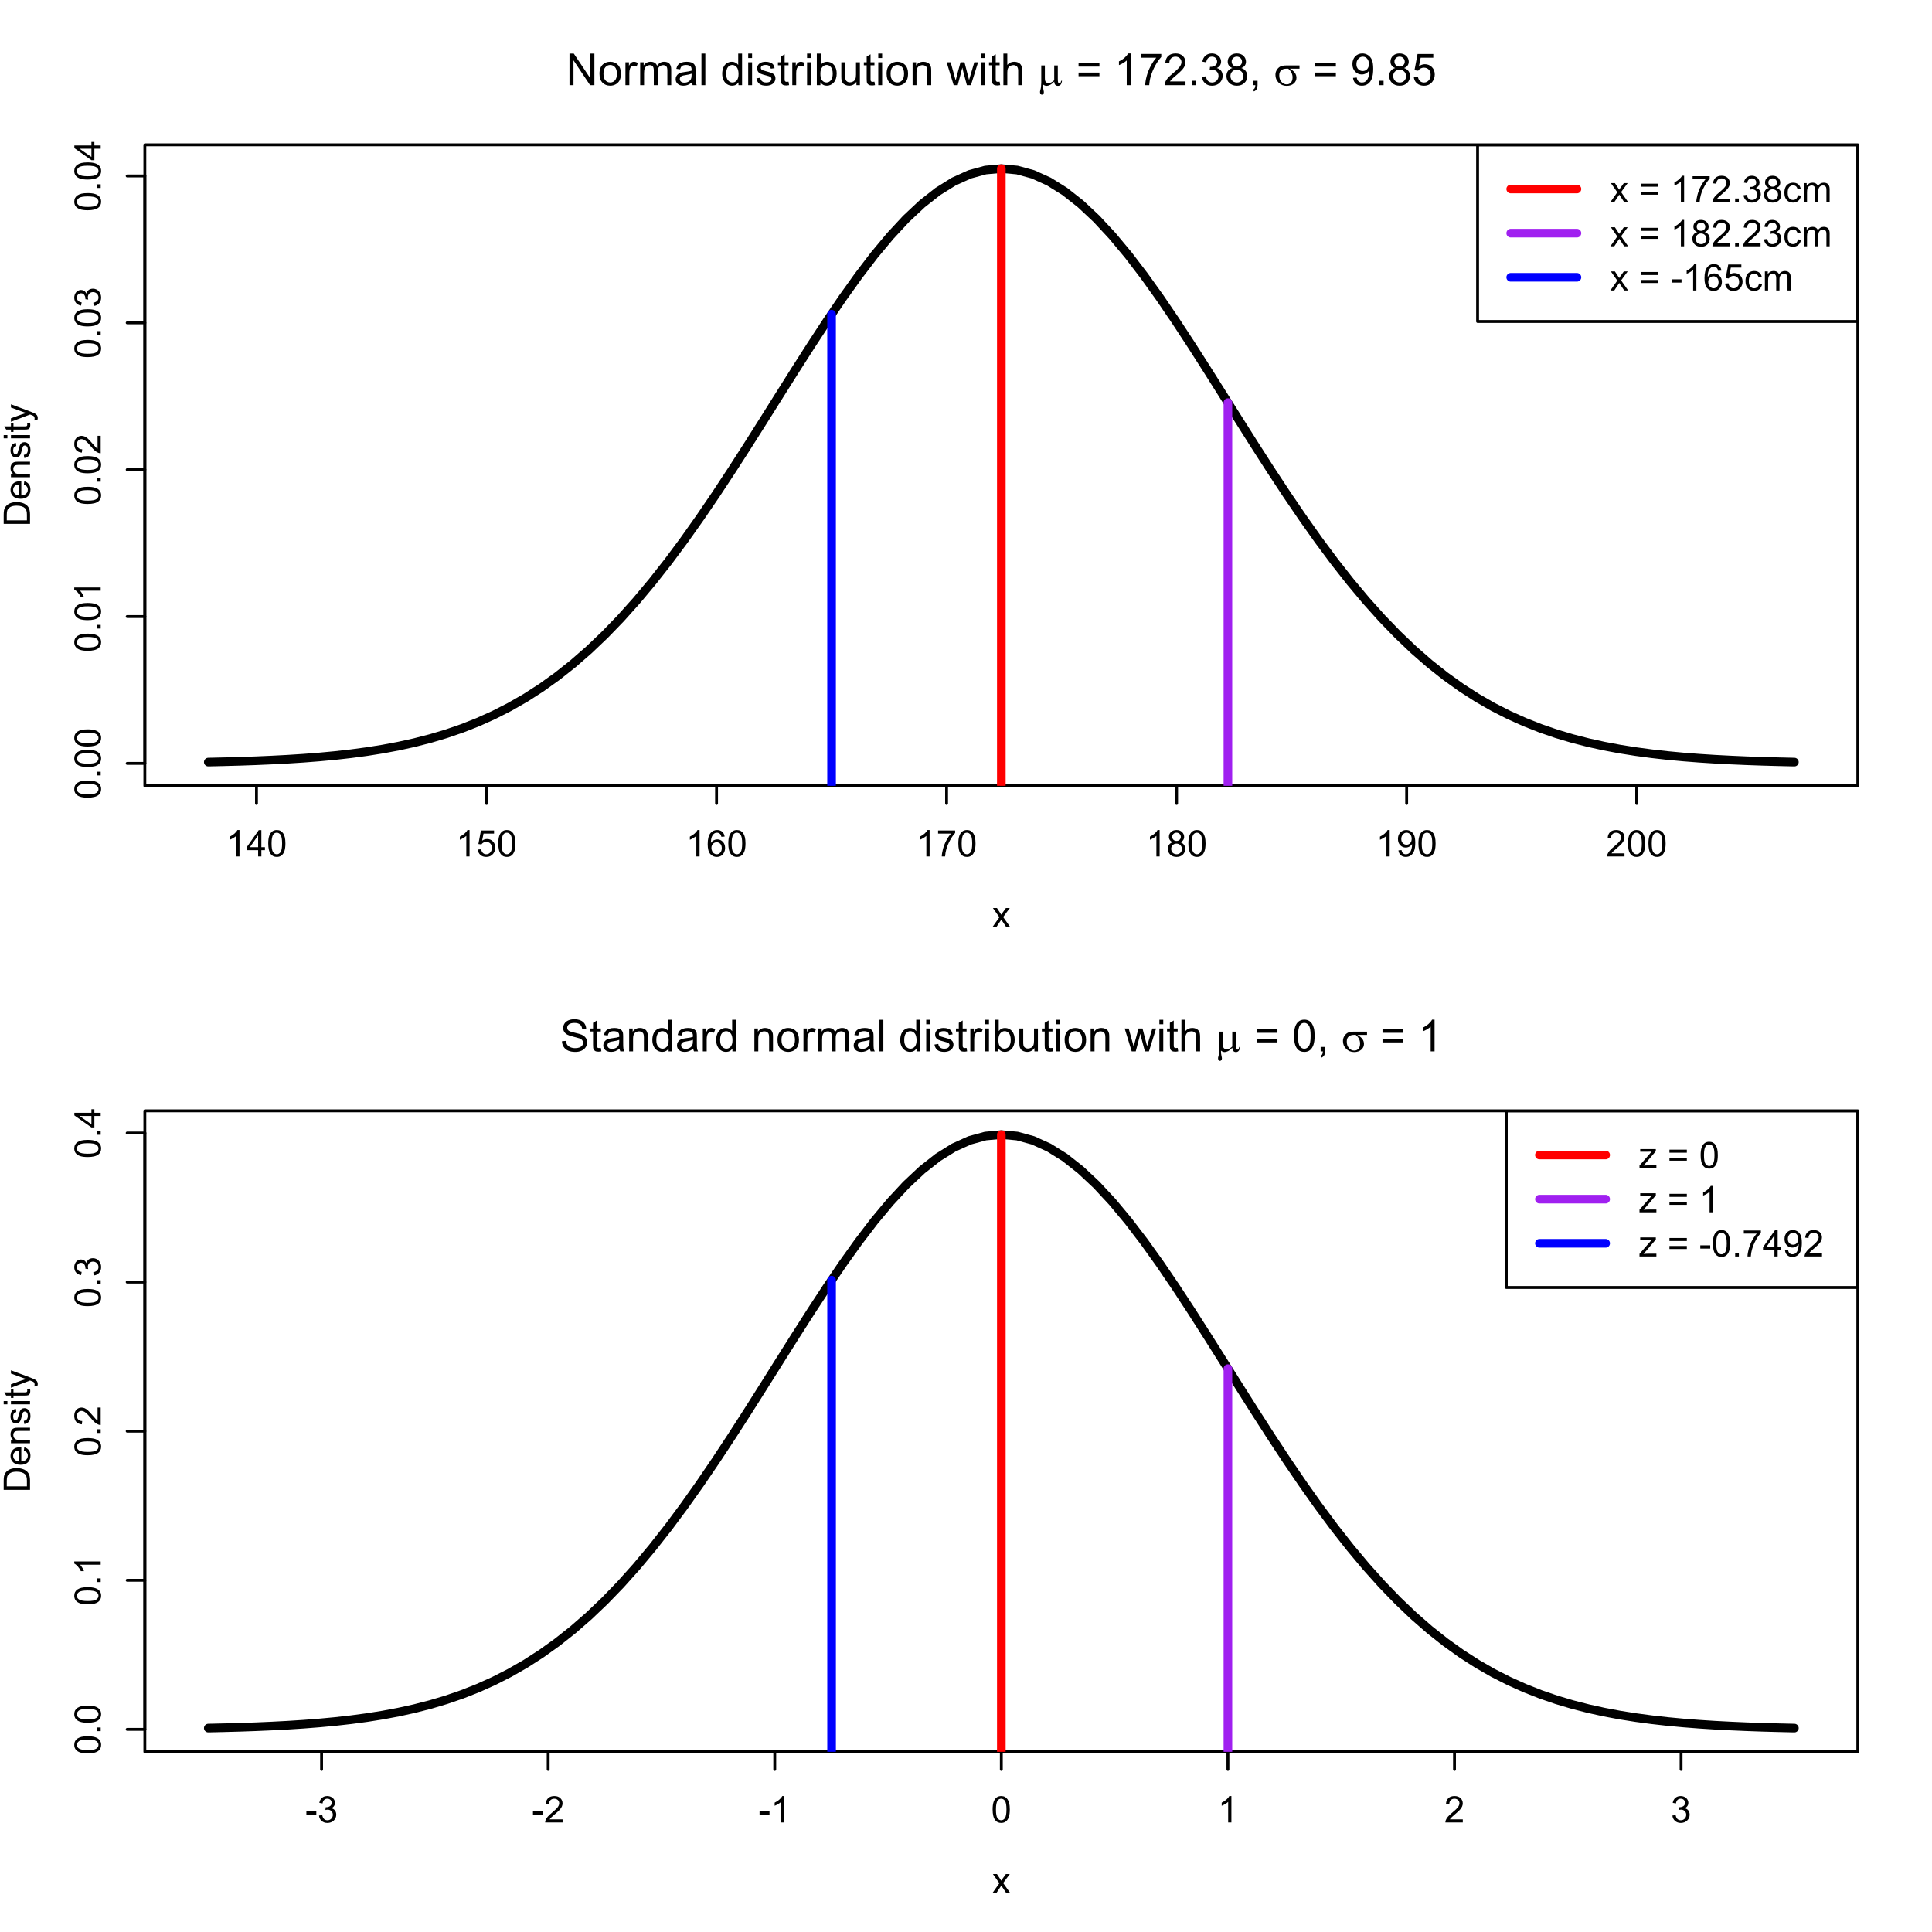 <?xml version="1.0" encoding="UTF-8"?>
<svg xmlns="http://www.w3.org/2000/svg" xmlns:xlink="http://www.w3.org/1999/xlink" width="504pt" height="504pt" viewBox="0 0 504 504" version="1.1">
<defs>
<g>
<symbol overflow="visible" id="glyph0-0">
<path style="stroke:none;" d="M 1.199 0 L 1.199 -6 L 6 -6 L 6 0 Z M 1.352 -0.148 L 5.852 -0.148 L 5.852 -5.852 L 1.352 -5.852 Z M 1.352 -0.148 "/>
</symbol>
<symbol overflow="visible" id="glyph0-1">
<path style="stroke:none;" d="M 3.578 0 L 2.734 0 L 2.734 -5.375 C 2.527 -5.18 2.262 -4.988 1.934 -4.793 C 1.602 -4.598 1.305 -4.453 1.047 -4.359 L 1.047 -5.176 C 1.516 -5.395 1.926 -5.664 2.281 -5.98 C 2.633 -6.293 2.883 -6.598 3.031 -6.898 L 3.578 -6.898 Z M 3.578 0 "/>
</symbol>
<symbol overflow="visible" id="glyph0-2">
<path style="stroke:none;" d="M 3.102 0 L 3.102 -1.645 L 0.121 -1.645 L 0.121 -2.418 L 3.258 -6.871 L 3.945 -6.871 L 3.945 -2.418 L 4.875 -2.418 L 4.875 -1.645 L 3.945 -1.645 L 3.945 0 Z M 3.102 -2.418 L 3.102 -5.516 L 0.953 -2.418 Z M 3.102 -2.418 "/>
</symbol>
<symbol overflow="visible" id="glyph0-3">
<path style="stroke:none;" d="M 0.398 -3.391 C 0.398 -4.199 0.48 -4.852 0.648 -5.352 C 0.812 -5.844 1.062 -6.227 1.395 -6.496 C 1.723 -6.762 2.137 -6.895 2.641 -6.898 C 3.004 -6.895 3.328 -6.82 3.609 -6.676 C 3.887 -6.523 4.113 -6.312 4.297 -6.035 C 4.477 -5.754 4.621 -5.41 4.723 -5.012 C 4.824 -4.605 4.875 -4.066 4.879 -3.391 C 4.875 -2.582 4.793 -1.93 4.629 -1.438 C 4.465 -0.938 4.215 -0.555 3.887 -0.289 C 3.555 -0.016 3.141 0.117 2.641 0.117 C 1.973 0.117 1.453 -0.117 1.078 -0.594 C 0.625 -1.164 0.398 -2.098 0.398 -3.391 Z M 1.266 -3.391 C 1.266 -2.258 1.395 -1.508 1.66 -1.137 C 1.922 -0.762 2.25 -0.574 2.641 -0.578 C 3.023 -0.574 3.348 -0.762 3.613 -1.141 C 3.875 -1.512 4.008 -2.262 4.012 -3.391 C 4.008 -4.52 3.875 -5.27 3.613 -5.645 C 3.348 -6.012 3.02 -6.199 2.629 -6.203 C 2.238 -6.199 1.93 -6.035 1.703 -5.711 C 1.41 -5.289 1.266 -4.516 1.266 -3.391 Z M 1.266 -3.391 "/>
</symbol>
<symbol overflow="visible" id="glyph0-4">
<path style="stroke:none;" d="M 0.398 -1.801 L 1.285 -1.875 C 1.348 -1.441 1.5 -1.117 1.742 -0.902 C 1.977 -0.684 2.266 -0.574 2.605 -0.578 C 3.008 -0.574 3.352 -0.727 3.637 -1.035 C 3.914 -1.34 4.055 -1.746 4.059 -2.254 C 4.055 -2.734 3.918 -3.113 3.652 -3.395 C 3.379 -3.668 3.027 -3.809 2.594 -3.812 C 2.316 -3.809 2.07 -3.746 1.855 -3.625 C 1.633 -3.5 1.461 -3.34 1.34 -3.145 L 0.547 -3.25 L 1.215 -6.777 L 4.633 -6.777 L 4.633 -5.973 L 1.891 -5.973 L 1.52 -4.125 C 1.926 -4.41 2.359 -4.551 2.816 -4.555 C 3.414 -4.551 3.922 -4.344 4.336 -3.93 C 4.746 -3.512 4.949 -2.977 4.953 -2.328 C 4.949 -1.703 4.77 -1.168 4.41 -0.719 C 3.969 -0.16 3.367 0.117 2.605 0.117 C 1.977 0.117 1.465 -0.055 1.074 -0.406 C 0.676 -0.754 0.453 -1.219 0.398 -1.801 Z M 0.398 -1.801 "/>
</symbol>
<symbol overflow="visible" id="glyph0-5">
<path style="stroke:none;" d="M 4.777 -5.188 L 3.938 -5.125 C 3.859 -5.453 3.75 -5.691 3.617 -5.844 C 3.387 -6.082 3.105 -6.203 2.773 -6.207 C 2.5 -6.203 2.266 -6.129 2.066 -5.98 C 1.797 -5.785 1.586 -5.504 1.438 -5.133 C 1.281 -4.758 1.203 -4.227 1.199 -3.543 C 1.398 -3.852 1.648 -4.082 1.945 -4.23 C 2.238 -4.379 2.543 -4.453 2.867 -4.457 C 3.426 -4.453 3.906 -4.246 4.305 -3.836 C 4.699 -3.418 4.898 -2.883 4.898 -2.23 C 4.898 -1.797 4.805 -1.395 4.617 -1.027 C 4.43 -0.652 4.172 -0.371 3.852 -0.176 C 3.523 0.02 3.156 0.117 2.746 0.117 C 2.039 0.117 1.465 -0.141 1.023 -0.656 C 0.578 -1.172 0.355 -2.023 0.359 -3.215 C 0.355 -4.539 0.602 -5.504 1.098 -6.113 C 1.52 -6.633 2.098 -6.895 2.828 -6.898 C 3.363 -6.895 3.805 -6.746 4.152 -6.445 C 4.496 -6.141 4.703 -5.719 4.777 -5.188 Z M 1.332 -2.227 C 1.328 -1.934 1.391 -1.652 1.516 -1.391 C 1.637 -1.121 1.809 -0.922 2.035 -0.785 C 2.254 -0.645 2.488 -0.574 2.734 -0.578 C 3.086 -0.574 3.391 -0.719 3.648 -1.008 C 3.902 -1.293 4.031 -1.684 4.035 -2.18 C 4.031 -2.652 3.906 -3.023 3.656 -3.301 C 3.402 -3.57 3.082 -3.707 2.699 -3.711 C 2.316 -3.707 1.992 -3.57 1.73 -3.301 C 1.461 -3.023 1.328 -2.668 1.332 -2.227 Z M 1.332 -2.227 "/>
</symbol>
<symbol overflow="visible" id="glyph0-6">
<path style="stroke:none;" d="M 0.453 -5.973 L 0.453 -6.781 L 4.902 -6.781 L 4.902 -6.125 C 4.461 -5.656 4.027 -5.039 3.602 -4.27 C 3.168 -3.496 2.836 -2.703 2.605 -1.891 C 2.434 -1.312 2.324 -0.684 2.281 0 L 1.414 0 C 1.422 -0.539 1.531 -1.191 1.734 -1.961 C 1.938 -2.723 2.227 -3.461 2.609 -4.176 C 2.984 -4.883 3.391 -5.48 3.82 -5.973 Z M 0.453 -5.973 "/>
</symbol>
<symbol overflow="visible" id="glyph0-7">
<path style="stroke:none;" d="M 1.695 -3.727 C 1.344 -3.852 1.086 -4.031 0.918 -4.273 C 0.746 -4.508 0.66 -4.793 0.664 -5.129 C 0.66 -5.625 0.84 -6.047 1.203 -6.387 C 1.559 -6.727 2.039 -6.895 2.641 -6.898 C 3.238 -6.895 3.719 -6.723 4.086 -6.375 C 4.449 -6.027 4.633 -5.602 4.637 -5.105 C 4.633 -4.781 4.551 -4.504 4.383 -4.27 C 4.215 -4.031 3.961 -3.852 3.625 -3.727 C 4.043 -3.586 4.363 -3.363 4.586 -3.059 C 4.805 -2.754 4.914 -2.387 4.918 -1.965 C 4.914 -1.371 4.707 -0.879 4.293 -0.48 C 3.875 -0.082 3.328 0.117 2.652 0.117 C 1.973 0.117 1.426 -0.082 1.012 -0.484 C 0.594 -0.883 0.387 -1.383 0.391 -1.988 C 0.387 -2.43 0.5 -2.805 0.73 -3.109 C 0.953 -3.41 1.273 -3.617 1.695 -3.727 Z M 1.527 -5.156 C 1.523 -4.828 1.629 -4.562 1.84 -4.359 C 2.051 -4.152 2.32 -4.047 2.656 -4.051 C 2.977 -4.047 3.246 -4.148 3.457 -4.355 C 3.664 -4.559 3.766 -4.812 3.77 -5.109 C 3.766 -5.418 3.66 -5.676 3.445 -5.891 C 3.23 -6.098 2.965 -6.203 2.648 -6.207 C 2.324 -6.203 2.055 -6.102 1.844 -5.895 C 1.629 -5.688 1.523 -5.441 1.527 -5.156 Z M 1.258 -1.984 C 1.254 -1.738 1.309 -1.504 1.426 -1.281 C 1.535 -1.055 1.707 -0.883 1.934 -0.762 C 2.16 -0.637 2.402 -0.574 2.664 -0.578 C 3.062 -0.574 3.395 -0.703 3.66 -0.965 C 3.922 -1.223 4.055 -1.551 4.055 -1.953 C 4.055 -2.355 3.918 -2.691 3.648 -2.961 C 3.375 -3.223 3.035 -3.355 2.633 -3.359 C 2.234 -3.355 1.906 -3.227 1.648 -2.965 C 1.383 -2.703 1.254 -2.375 1.258 -1.984 Z M 1.258 -1.984 "/>
</symbol>
<symbol overflow="visible" id="glyph0-8">
<path style="stroke:none;" d="M 0.523 -1.59 L 1.336 -1.664 C 1.402 -1.281 1.531 -1.004 1.727 -0.836 C 1.918 -0.66 2.168 -0.574 2.477 -0.578 C 2.73 -0.574 2.957 -0.633 3.156 -0.754 C 3.348 -0.871 3.508 -1.031 3.637 -1.23 C 3.758 -1.426 3.863 -1.691 3.949 -2.031 C 4.035 -2.367 4.078 -2.711 4.078 -3.066 C 4.078 -3.098 4.074 -3.156 4.074 -3.234 C 3.902 -2.965 3.672 -2.746 3.383 -2.578 C 3.086 -2.41 2.77 -2.324 2.434 -2.328 C 1.859 -2.324 1.379 -2.531 0.988 -2.945 C 0.594 -3.355 0.398 -3.898 0.398 -4.578 C 0.398 -5.273 0.602 -5.836 1.016 -6.262 C 1.422 -6.684 1.938 -6.895 2.559 -6.898 C 3.004 -6.895 3.414 -6.777 3.785 -6.539 C 4.152 -6.297 4.434 -5.953 4.629 -5.512 C 4.82 -5.062 4.914 -4.418 4.918 -3.578 C 4.914 -2.695 4.82 -1.996 4.629 -1.477 C 4.438 -0.957 4.152 -0.559 3.777 -0.289 C 3.398 -0.016 2.957 0.117 2.457 0.117 C 1.914 0.117 1.477 -0.031 1.137 -0.328 C 0.797 -0.625 0.59 -1.043 0.523 -1.59 Z M 3.98 -4.621 C 3.977 -5.102 3.848 -5.484 3.594 -5.773 C 3.332 -6.055 3.023 -6.199 2.664 -6.203 C 2.285 -6.199 1.957 -6.047 1.684 -5.742 C 1.402 -5.434 1.266 -5.035 1.266 -4.551 C 1.266 -4.109 1.395 -3.754 1.66 -3.484 C 1.922 -3.207 2.25 -3.07 2.641 -3.074 C 3.027 -3.07 3.348 -3.207 3.602 -3.484 C 3.852 -3.754 3.977 -4.133 3.98 -4.621 Z M 3.98 -4.621 "/>
</symbol>
<symbol overflow="visible" id="glyph0-9">
<path style="stroke:none;" d="M 4.832 -0.812 L 4.832 0 L 0.289 0 C 0.281 -0.203 0.316 -0.398 0.391 -0.586 C 0.504 -0.895 0.688 -1.199 0.945 -1.5 C 1.195 -1.797 1.562 -2.141 2.047 -2.539 C 2.789 -3.148 3.297 -3.637 3.562 -3.996 C 3.824 -4.352 3.953 -4.688 3.957 -5.012 C 3.953 -5.34 3.836 -5.621 3.598 -5.855 C 3.355 -6.082 3.043 -6.199 2.664 -6.203 C 2.254 -6.199 1.93 -6.078 1.688 -5.836 C 1.441 -5.59 1.316 -5.25 1.316 -4.824 L 0.449 -4.914 C 0.508 -5.559 0.73 -6.051 1.121 -6.391 C 1.504 -6.727 2.023 -6.895 2.68 -6.898 C 3.336 -6.895 3.859 -6.715 4.246 -6.352 C 4.629 -5.984 4.82 -5.531 4.824 -4.992 C 4.82 -4.715 4.766 -4.441 4.652 -4.18 C 4.539 -3.91 4.352 -3.633 4.094 -3.34 C 3.832 -3.047 3.398 -2.645 2.793 -2.133 C 2.285 -1.707 1.961 -1.418 1.816 -1.266 C 1.672 -1.113 1.551 -0.961 1.461 -0.812 Z M 4.832 -0.812 "/>
</symbol>
<symbol overflow="visible" id="glyph0-10">
<path style="stroke:none;" d="M 0.07 0 L 1.891 -2.586 L 0.207 -4.977 L 1.262 -4.977 L 2.023 -3.812 C 2.164 -3.586 2.281 -3.398 2.371 -3.254 C 2.508 -3.457 2.633 -3.641 2.75 -3.801 L 3.59 -4.977 L 4.598 -4.977 L 2.879 -2.633 L 4.73 0 L 3.695 0 L 2.672 -1.547 L 2.398 -1.965 L 1.094 0 Z M 0.07 0 "/>
</symbol>
<symbol overflow="visible" id="glyph0-11">
<path style="stroke:none;" d=""/>
</symbol>
<symbol overflow="visible" id="glyph0-12">
<path style="stroke:none;" d="M 5.07 -4.039 L 0.535 -4.039 L 0.535 -4.828 L 5.07 -4.828 Z M 5.07 -1.953 L 0.535 -1.953 L 0.535 -2.742 L 5.07 -2.742 Z M 5.07 -1.953 "/>
</symbol>
<symbol overflow="visible" id="glyph0-13">
<path style="stroke:none;" d="M 0.871 0 L 0.871 -0.961 L 1.832 -0.961 L 1.832 0 Z M 0.871 0 "/>
</symbol>
<symbol overflow="visible" id="glyph0-14">
<path style="stroke:none;" d="M 0.402 -1.812 L 1.246 -1.926 C 1.34 -1.445 1.504 -1.102 1.738 -0.895 C 1.969 -0.68 2.254 -0.574 2.594 -0.578 C 2.988 -0.574 3.324 -0.711 3.598 -0.988 C 3.871 -1.262 4.008 -1.602 4.008 -2.012 C 4.008 -2.395 3.879 -2.715 3.629 -2.969 C 3.371 -3.219 3.051 -3.344 2.664 -3.348 C 2.5 -3.344 2.301 -3.312 2.066 -3.254 L 2.16 -3.992 C 2.215 -3.984 2.262 -3.984 2.297 -3.984 C 2.656 -3.984 2.977 -4.078 3.266 -4.266 C 3.551 -4.453 3.695 -4.742 3.699 -5.133 C 3.695 -5.441 3.59 -5.695 3.383 -5.902 C 3.172 -6.102 2.902 -6.203 2.574 -6.207 C 2.242 -6.203 1.969 -6.102 1.754 -5.895 C 1.531 -5.688 1.391 -5.379 1.332 -4.969 L 0.488 -5.117 C 0.586 -5.68 0.82 -6.121 1.188 -6.434 C 1.551 -6.742 2.008 -6.895 2.555 -6.898 C 2.93 -6.895 3.273 -6.816 3.59 -6.656 C 3.902 -6.496 4.145 -6.277 4.312 -6 C 4.48 -5.719 4.562 -5.422 4.566 -5.113 C 4.562 -4.812 4.484 -4.543 4.324 -4.301 C 4.164 -4.059 3.926 -3.863 3.617 -3.723 C 4.02 -3.625 4.336 -3.43 4.562 -3.137 C 4.785 -2.84 4.898 -2.473 4.902 -2.031 C 4.898 -1.426 4.68 -0.918 4.246 -0.504 C 3.805 -0.09 3.25 0.117 2.586 0.121 C 1.98 0.117 1.48 -0.059 1.086 -0.418 C 0.684 -0.773 0.457 -1.238 0.402 -1.812 Z M 0.402 -1.812 "/>
</symbol>
<symbol overflow="visible" id="glyph0-15">
<path style="stroke:none;" d="M 3.883 -1.824 L 4.711 -1.715 C 4.617 -1.141 4.383 -0.691 4.012 -0.371 C 3.637 -0.047 3.18 0.109 2.641 0.113 C 1.957 0.109 1.41 -0.109 0.996 -0.555 C 0.582 -0.996 0.375 -1.633 0.375 -2.469 C 0.375 -3.004 0.461 -3.477 0.641 -3.879 C 0.816 -4.281 1.09 -4.582 1.453 -4.785 C 1.816 -4.984 2.211 -5.086 2.645 -5.09 C 3.18 -5.086 3.621 -4.949 3.969 -4.68 C 4.309 -4.402 4.531 -4.016 4.633 -3.516 L 3.812 -3.391 C 3.73 -3.723 3.59 -3.973 3.395 -4.145 C 3.191 -4.309 2.953 -4.395 2.676 -4.398 C 2.25 -4.395 1.906 -4.242 1.641 -3.941 C 1.375 -3.633 1.242 -3.148 1.242 -2.492 C 1.242 -1.82 1.367 -1.336 1.625 -1.035 C 1.879 -0.73 2.215 -0.578 2.629 -0.582 C 2.957 -0.578 3.234 -0.68 3.457 -0.887 C 3.68 -1.086 3.82 -1.398 3.883 -1.824 Z M 3.883 -1.824 "/>
</symbol>
<symbol overflow="visible" id="glyph0-16">
<path style="stroke:none;" d="M 0.633 0 L 0.633 -4.977 L 1.387 -4.977 L 1.387 -4.281 C 1.539 -4.52 1.746 -4.715 2.008 -4.867 C 2.266 -5.012 2.562 -5.086 2.898 -5.09 C 3.262 -5.086 3.562 -5.008 3.801 -4.859 C 4.035 -4.703 4.203 -4.492 4.305 -4.219 C 4.695 -4.797 5.207 -5.086 5.84 -5.09 C 6.332 -5.086 6.711 -4.949 6.98 -4.68 C 7.242 -4.402 7.375 -3.98 7.379 -3.418 L 7.379 0 L 6.539 0 L 6.539 -3.137 C 6.539 -3.469 6.512 -3.711 6.457 -3.863 C 6.402 -4.008 6.301 -4.129 6.16 -4.223 C 6.012 -4.312 5.844 -4.359 5.652 -4.359 C 5.301 -4.359 5.012 -4.242 4.781 -4.008 C 4.547 -3.773 4.43 -3.398 4.434 -2.891 L 4.434 0 L 3.59 0 L 3.59 -3.234 C 3.586 -3.609 3.516 -3.891 3.383 -4.078 C 3.242 -4.266 3.02 -4.359 2.711 -4.359 C 2.469 -4.359 2.25 -4.297 2.051 -4.172 C 1.848 -4.047 1.699 -3.863 1.613 -3.621 C 1.52 -3.379 1.477 -3.031 1.477 -2.582 L 1.477 0 Z M 0.633 0 "/>
</symbol>
<symbol overflow="visible" id="glyph0-17">
<path style="stroke:none;" d="M 0.305 -2.062 L 0.305 -2.91 L 2.898 -2.91 L 2.898 -2.062 Z M 0.305 -2.062 "/>
</symbol>
<symbol overflow="visible" id="glyph0-18">
<path style="stroke:none;" d="M 0.188 0 L 0.188 -0.684 L 3.355 -4.32 C 2.992 -4.297 2.676 -4.289 2.406 -4.293 L 0.375 -4.293 L 0.375 -4.977 L 4.445 -4.977 L 4.445 -4.422 L 1.75 -1.262 L 1.227 -0.684 C 1.602 -0.711 1.957 -0.727 2.293 -0.727 L 4.594 -0.727 L 4.594 0 Z M 0.188 0 "/>
</symbol>
<symbol overflow="visible" id="glyph1-0">
<path style="stroke:none;" d="M 0 -1.199 L -6 -1.199 L -6 -6 L 0 -6 Z M -0.148 -1.352 L -0.148 -5.852 L -5.852 -5.852 L -5.852 -1.352 Z M -0.148 -1.352 "/>
</symbol>
<symbol overflow="visible" id="glyph1-1">
<path style="stroke:none;" d="M -3.391 -0.398 C -4.199 -0.398 -4.852 -0.48 -5.352 -0.648 C -5.844 -0.812 -6.227 -1.062 -6.496 -1.395 C -6.762 -1.723 -6.895 -2.137 -6.898 -2.641 C -6.895 -3.004 -6.82 -3.328 -6.676 -3.609 C -6.523 -3.887 -6.312 -4.113 -6.035 -4.297 C -5.754 -4.477 -5.41 -4.621 -5.012 -4.723 C -4.605 -4.824 -4.066 -4.875 -3.391 -4.879 C -2.582 -4.875 -1.93 -4.793 -1.438 -4.629 C -0.938 -4.465 -0.555 -4.215 -0.289 -3.887 C -0.016 -3.555 0.117 -3.141 0.117 -2.641 C 0.117 -1.973 -0.117 -1.453 -0.594 -1.078 C -1.164 -0.625 -2.098 -0.398 -3.391 -0.398 Z M -3.391 -1.266 C -2.258 -1.266 -1.508 -1.395 -1.137 -1.66 C -0.762 -1.922 -0.574 -2.25 -0.578 -2.641 C -0.574 -3.023 -0.762 -3.348 -1.141 -3.613 C -1.512 -3.875 -2.262 -4.008 -3.391 -4.012 C -4.52 -4.008 -5.27 -3.875 -5.645 -3.613 C -6.012 -3.348 -6.199 -3.02 -6.203 -2.629 C -6.199 -2.238 -6.035 -1.93 -5.711 -1.703 C -5.289 -1.41 -4.516 -1.266 -3.391 -1.266 Z M -3.391 -1.266 "/>
</symbol>
<symbol overflow="visible" id="glyph1-2">
<path style="stroke:none;" d="M 0 -0.871 L -0.961 -0.871 L -0.961 -1.832 L 0 -1.832 Z M 0 -0.871 "/>
</symbol>
<symbol overflow="visible" id="glyph1-3">
<path style="stroke:none;" d="M 0 -3.578 L 0 -2.734 L -5.375 -2.734 C -5.18 -2.527 -4.988 -2.262 -4.793 -1.934 C -4.598 -1.602 -4.453 -1.305 -4.359 -1.047 L -5.176 -1.047 C -5.395 -1.516 -5.664 -1.926 -5.98 -2.281 C -6.293 -2.633 -6.598 -2.883 -6.898 -3.031 L -6.898 -3.578 Z M 0 -3.578 "/>
</symbol>
<symbol overflow="visible" id="glyph1-4">
<path style="stroke:none;" d="M -0.812 -4.832 L 0 -4.832 L 0 -0.289 C -0.203 -0.281 -0.398 -0.316 -0.586 -0.391 C -0.895 -0.504 -1.199 -0.688 -1.5 -0.945 C -1.797 -1.195 -2.141 -1.562 -2.539 -2.047 C -3.148 -2.789 -3.637 -3.297 -3.996 -3.562 C -4.352 -3.824 -4.688 -3.953 -5.012 -3.957 C -5.34 -3.953 -5.621 -3.836 -5.855 -3.598 C -6.082 -3.355 -6.199 -3.043 -6.203 -2.664 C -6.199 -2.254 -6.078 -1.93 -5.836 -1.688 C -5.59 -1.441 -5.25 -1.316 -4.824 -1.316 L -4.914 -0.449 C -5.559 -0.508 -6.051 -0.73 -6.391 -1.121 C -6.727 -1.504 -6.895 -2.023 -6.898 -2.68 C -6.895 -3.336 -6.715 -3.859 -6.352 -4.246 C -5.984 -4.629 -5.531 -4.82 -4.992 -4.824 C -4.715 -4.82 -4.441 -4.766 -4.18 -4.652 C -3.91 -4.539 -3.633 -4.352 -3.34 -4.094 C -3.047 -3.832 -2.645 -3.398 -2.133 -2.793 C -1.707 -2.285 -1.418 -1.961 -1.266 -1.816 C -1.113 -1.672 -0.961 -1.551 -0.812 -1.461 Z M -0.812 -4.832 "/>
</symbol>
<symbol overflow="visible" id="glyph1-5">
<path style="stroke:none;" d="M -1.812 -0.402 L -1.926 -1.246 C -1.445 -1.34 -1.102 -1.504 -0.895 -1.738 C -0.68 -1.969 -0.574 -2.254 -0.578 -2.594 C -0.574 -2.988 -0.711 -3.324 -0.988 -3.598 C -1.262 -3.871 -1.602 -4.008 -2.012 -4.008 C -2.395 -4.008 -2.715 -3.879 -2.969 -3.629 C -3.219 -3.371 -3.344 -3.051 -3.348 -2.664 C -3.344 -2.5 -3.312 -2.301 -3.254 -2.066 L -3.992 -2.16 C -3.984 -2.215 -3.984 -2.262 -3.984 -2.297 C -3.984 -2.656 -4.078 -2.977 -4.266 -3.266 C -4.453 -3.551 -4.742 -3.695 -5.133 -3.699 C -5.441 -3.695 -5.695 -3.59 -5.902 -3.383 C -6.102 -3.172 -6.203 -2.902 -6.207 -2.574 C -6.203 -2.242 -6.102 -1.969 -5.895 -1.754 C -5.688 -1.531 -5.379 -1.391 -4.969 -1.332 L -5.117 -0.488 C -5.68 -0.586 -6.121 -0.82 -6.434 -1.188 C -6.742 -1.551 -6.895 -2.008 -6.898 -2.555 C -6.895 -2.93 -6.816 -3.273 -6.656 -3.59 C -6.496 -3.902 -6.277 -4.145 -6 -4.312 C -5.719 -4.48 -5.422 -4.562 -5.113 -4.566 C -4.812 -4.562 -4.543 -4.484 -4.301 -4.324 C -4.059 -4.164 -3.863 -3.926 -3.723 -3.617 C -3.625 -4.02 -3.43 -4.336 -3.137 -4.562 C -2.84 -4.785 -2.473 -4.898 -2.031 -4.902 C -1.426 -4.898 -0.918 -4.68 -0.504 -4.246 C -0.09 -3.805 0.117 -3.25 0.121 -2.586 C 0.117 -1.98 -0.059 -1.48 -0.418 -1.086 C -0.773 -0.684 -1.238 -0.457 -1.812 -0.402 Z M -1.812 -0.402 "/>
</symbol>
<symbol overflow="visible" id="glyph1-6">
<path style="stroke:none;" d="M 0 -3.102 L -1.645 -3.102 L -1.645 -0.121 L -2.418 -0.121 L -6.871 -3.258 L -6.871 -3.945 L -2.418 -3.945 L -2.418 -4.875 L -1.645 -4.875 L -1.645 -3.945 L 0 -3.945 Z M -2.418 -3.102 L -5.516 -3.102 L -2.418 -0.953 Z M -2.418 -3.102 "/>
</symbol>
<symbol overflow="visible" id="glyph1-7">
<path style="stroke:none;" d="M 0 -0.742 L -6.871 -0.742 L -6.871 -3.109 C -6.867 -3.641 -6.836 -4.047 -6.773 -4.332 C -6.68 -4.723 -6.516 -5.059 -6.281 -5.34 C -5.973 -5.699 -5.578 -5.973 -5.105 -6.152 C -4.625 -6.332 -4.082 -6.422 -3.473 -6.422 C -2.949 -6.422 -2.488 -6.359 -2.086 -6.238 C -1.68 -6.113 -1.344 -5.957 -1.082 -5.77 C -0.816 -5.578 -0.609 -5.371 -0.461 -5.145 C -0.309 -4.918 -0.195 -4.645 -0.117 -4.324 C -0.039 -4.004 0 -3.633 0 -3.219 Z M -0.812 -1.648 L -0.812 -3.117 C -0.809 -3.57 -0.852 -3.926 -0.938 -4.184 C -1.02 -4.441 -1.137 -4.645 -1.293 -4.801 C -1.508 -5.012 -1.797 -5.18 -2.164 -5.305 C -2.523 -5.422 -2.965 -5.484 -3.488 -5.484 C -4.203 -5.484 -4.758 -5.363 -5.145 -5.129 C -5.527 -4.891 -5.785 -4.605 -5.922 -4.27 C -6.012 -4.023 -6.059 -3.633 -6.062 -3.094 L -6.062 -1.648 Z M -0.812 -1.648 "/>
</symbol>
<symbol overflow="visible" id="glyph1-8">
<path style="stroke:none;" d="M -1.602 -4.039 L -1.496 -4.914 C -0.98 -4.773 -0.586 -4.52 -0.309 -4.148 C -0.027 -3.773 0.109 -3.297 0.113 -2.723 C 0.109 -1.992 -0.109 -1.414 -0.559 -0.992 C -1.004 -0.562 -1.633 -0.352 -2.445 -0.352 C -3.281 -0.352 -3.934 -0.566 -4.395 -0.996 C -4.855 -1.426 -5.086 -1.984 -5.09 -2.676 C -5.086 -3.34 -4.859 -3.883 -4.41 -4.309 C -3.953 -4.727 -3.316 -4.938 -2.5 -4.941 C -2.445 -4.938 -2.371 -4.938 -2.273 -4.938 L -2.273 -1.223 C -1.727 -1.25 -1.305 -1.406 -1.016 -1.688 C -0.723 -1.965 -0.578 -2.309 -0.582 -2.727 C -0.578 -3.031 -0.66 -3.297 -0.824 -3.52 C -0.984 -3.734 -1.242 -3.906 -1.602 -4.039 Z M -2.969 -1.27 L -2.969 -4.051 C -3.383 -4.008 -3.695 -3.902 -3.91 -3.73 C -4.23 -3.461 -4.395 -3.113 -4.398 -2.688 C -4.395 -2.297 -4.266 -1.969 -4.008 -1.707 C -3.746 -1.441 -3.398 -1.297 -2.969 -1.27 Z M -2.969 -1.27 "/>
</symbol>
<symbol overflow="visible" id="glyph1-9">
<path style="stroke:none;" d="M 0 -0.633 L -4.977 -0.633 L -4.977 -1.391 L -4.27 -1.391 C -4.812 -1.754 -5.086 -2.285 -5.09 -2.977 C -5.086 -3.273 -5.031 -3.547 -4.926 -3.801 C -4.816 -4.051 -4.676 -4.238 -4.504 -4.367 C -4.328 -4.488 -4.121 -4.578 -3.883 -4.633 C -3.723 -4.66 -3.449 -4.676 -3.062 -4.68 L 0 -4.68 L 0 -3.836 L -3.027 -3.836 C -3.367 -3.832 -3.625 -3.797 -3.797 -3.734 C -3.969 -3.664 -4.105 -3.551 -4.207 -3.387 C -4.309 -3.219 -4.359 -3.02 -4.359 -2.797 C -4.359 -2.434 -4.242 -2.125 -4.016 -1.867 C -3.785 -1.605 -3.355 -1.477 -2.719 -1.477 L 0 -1.477 Z M 0 -0.633 "/>
</symbol>
<symbol overflow="visible" id="glyph1-10">
<path style="stroke:none;" d="M -1.484 -0.297 L -1.617 -1.129 C -1.281 -1.172 -1.023 -1.301 -0.848 -1.52 C -0.668 -1.73 -0.578 -2.031 -0.582 -2.418 C -0.578 -2.805 -0.656 -3.094 -0.816 -3.281 C -0.973 -3.469 -1.16 -3.562 -1.375 -3.562 C -1.562 -3.562 -1.711 -3.477 -1.824 -3.312 C -1.895 -3.195 -1.992 -2.91 -2.109 -2.453 C -2.266 -1.832 -2.398 -1.402 -2.516 -1.164 C -2.625 -0.922 -2.785 -0.742 -2.988 -0.621 C -3.188 -0.496 -3.41 -0.434 -3.656 -0.438 C -3.875 -0.434 -4.078 -0.484 -4.27 -0.59 C -4.457 -0.688 -4.613 -0.824 -4.742 -1.004 C -4.836 -1.129 -4.918 -1.309 -4.988 -1.539 C -5.051 -1.762 -5.086 -2.004 -5.09 -2.27 C -5.086 -2.656 -5.031 -3 -4.922 -3.297 C -4.809 -3.59 -4.656 -3.809 -4.465 -3.953 C -4.27 -4.09 -4.012 -4.188 -3.695 -4.242 L -3.582 -3.418 C -3.832 -3.375 -4.031 -3.266 -4.18 -3.09 C -4.32 -2.906 -4.395 -2.652 -4.398 -2.328 C -4.395 -1.938 -4.328 -1.664 -4.203 -1.5 C -4.07 -1.332 -3.922 -1.246 -3.754 -1.25 C -3.641 -1.246 -3.543 -1.281 -3.461 -1.355 C -3.367 -1.418 -3.293 -1.527 -3.234 -1.68 C -3.203 -1.762 -3.129 -2.008 -3.02 -2.422 C -2.855 -3.016 -2.727 -3.434 -2.629 -3.672 C -2.523 -3.906 -2.375 -4.09 -2.184 -4.227 C -1.988 -4.359 -1.746 -4.43 -1.461 -4.43 C -1.176 -4.43 -0.914 -4.348 -0.668 -4.184 C -0.418 -4.02 -0.223 -3.781 -0.09 -3.473 C 0.047 -3.16 0.109 -2.809 0.113 -2.422 C 0.109 -1.773 -0.02 -1.281 -0.289 -0.945 C -0.555 -0.602 -0.953 -0.387 -1.484 -0.297 Z M -1.484 -0.297 "/>
</symbol>
<symbol overflow="visible" id="glyph1-11">
<path style="stroke:none;" d="M -5.902 -0.637 L -6.871 -0.637 L -6.871 -1.48 L -5.902 -1.48 Z M 0 -0.637 L -4.977 -0.637 L -4.977 -1.48 L 0 -1.48 Z M 0 -0.637 "/>
</symbol>
<symbol overflow="visible" id="glyph1-12">
<path style="stroke:none;" d="M -0.754 -2.477 L -0.008 -2.598 C 0.043 -2.355 0.062 -2.145 0.066 -1.961 C 0.062 -1.652 0.02 -1.414 -0.078 -1.246 C -0.172 -1.074 -0.301 -0.957 -0.461 -0.891 C -0.617 -0.82 -0.949 -0.785 -1.457 -0.789 L -4.32 -0.789 L -4.32 -0.168 L -4.977 -0.168 L -4.977 -0.789 L -6.211 -0.789 L -6.719 -1.625 L -4.977 -1.625 L -4.977 -2.477 L -4.32 -2.477 L -4.32 -1.625 L -1.41 -1.625 C -1.168 -1.621 -1.012 -1.637 -0.945 -1.668 C -0.875 -1.695 -0.82 -1.746 -0.781 -1.816 C -0.738 -1.883 -0.719 -1.977 -0.723 -2.105 C -0.719 -2.195 -0.73 -2.32 -0.754 -2.477 Z M -0.754 -2.477 "/>
</symbol>
<symbol overflow="visible" id="glyph1-13">
<path style="stroke:none;" d="M 1.918 -0.594 L 1.125 -0.5 C 1.172 -0.68 1.195 -0.844 1.199 -0.984 C 1.195 -1.172 1.164 -1.32 1.105 -1.434 C 1.039 -1.543 0.953 -1.637 0.844 -1.711 C 0.758 -1.762 0.547 -1.848 0.215 -1.969 C 0.164 -1.984 0.094 -2.008 0.008 -2.043 L -4.977 -0.156 L -4.977 -1.062 L -2.094 -2.102 C -1.727 -2.23 -1.344 -2.352 -0.941 -2.461 C -1.328 -2.555 -1.707 -2.668 -2.078 -2.809 L -4.977 -3.871 L -4.977 -4.715 L 0.086 -2.82 C 0.629 -2.613 1.004 -2.457 1.215 -2.348 C 1.488 -2.195 1.691 -2.023 1.824 -1.832 C 1.949 -1.637 2.016 -1.406 2.02 -1.141 C 2.016 -0.973 1.98 -0.789 1.918 -0.594 Z M 1.918 -0.594 "/>
</symbol>
<symbol overflow="visible" id="glyph2-0">
<path style="stroke:none;" d="M 1.441 0 L 1.441 -7.199 L 7.199 -7.199 L 7.199 0 Z M 1.621 -0.18 L 7.02 -0.18 L 7.02 -7.02 L 1.621 -7.02 Z M 1.621 -0.18 "/>
</symbol>
<symbol overflow="visible" id="glyph2-1">
<path style="stroke:none;" d="M 0.879 0 L 0.879 -8.246 L 1.996 -8.246 L 6.328 -1.773 L 6.328 -8.246 L 7.375 -8.246 L 7.375 0 L 6.254 0 L 1.922 -6.48 L 1.922 0 Z M 0.879 0 "/>
</symbol>
<symbol overflow="visible" id="glyph2-2">
<path style="stroke:none;" d="M 0.383 -2.988 C 0.379 -4.09 0.688 -4.906 1.305 -5.445 C 1.816 -5.883 2.441 -6.105 3.184 -6.109 C 4 -6.105 4.672 -5.836 5.195 -5.301 C 5.715 -4.762 5.977 -4.02 5.98 -3.07 C 5.977 -2.301 5.859 -1.695 5.633 -1.258 C 5.398 -0.816 5.062 -0.473 4.625 -0.23 C 4.18 0.016 3.699 0.133 3.184 0.137 C 2.344 0.133 1.668 -0.133 1.156 -0.668 C 0.637 -1.203 0.379 -1.977 0.383 -2.988 Z M 1.422 -2.988 C 1.418 -2.223 1.586 -1.648 1.922 -1.27 C 2.258 -0.887 2.676 -0.695 3.184 -0.699 C 3.684 -0.695 4.102 -0.887 4.438 -1.27 C 4.766 -1.648 4.934 -2.23 4.938 -3.02 C 4.934 -3.754 4.766 -4.316 4.434 -4.699 C 4.098 -5.078 3.68 -5.266 3.184 -5.27 C 2.676 -5.266 2.258 -5.078 1.922 -4.699 C 1.586 -4.32 1.418 -3.75 1.422 -2.988 Z M 1.422 -2.988 "/>
</symbol>
<symbol overflow="visible" id="glyph2-3">
<path style="stroke:none;" d="M 0.75 0 L 0.75 -5.973 L 1.66 -5.973 L 1.66 -5.066 C 1.887 -5.488 2.102 -5.77 2.301 -5.906 C 2.496 -6.039 2.715 -6.105 2.953 -6.109 C 3.293 -6.105 3.637 -5.996 3.992 -5.781 L 3.645 -4.844 C 3.395 -4.988 3.145 -5.062 2.902 -5.062 C 2.676 -5.062 2.477 -4.996 2.305 -4.863 C 2.125 -4.73 2 -4.543 1.93 -4.309 C 1.812 -3.945 1.758 -3.555 1.762 -3.129 L 1.762 0 Z M 0.75 0 "/>
</symbol>
<symbol overflow="visible" id="glyph2-4">
<path style="stroke:none;" d="M 0.758 0 L 0.758 -5.973 L 1.664 -5.973 L 1.664 -5.137 C 1.852 -5.426 2.098 -5.66 2.41 -5.84 C 2.719 -6.016 3.074 -6.105 3.477 -6.109 C 3.914 -6.105 4.277 -6.012 4.562 -5.832 C 4.844 -5.645 5.043 -5.391 5.164 -5.062 C 5.633 -5.758 6.25 -6.105 7.008 -6.109 C 7.602 -6.105 8.055 -5.941 8.375 -5.617 C 8.691 -5.285 8.852 -4.781 8.855 -4.102 L 8.855 0 L 7.848 0 L 7.848 -3.762 C 7.844 -4.168 7.812 -4.457 7.746 -4.637 C 7.68 -4.812 7.559 -4.957 7.391 -5.066 C 7.215 -5.172 7.016 -5.227 6.785 -5.23 C 6.363 -5.227 6.012 -5.086 5.734 -4.812 C 5.457 -4.531 5.32 -4.086 5.32 -3.469 L 5.32 0 L 4.309 0 L 4.309 -3.883 C 4.305 -4.328 4.223 -4.664 4.059 -4.891 C 3.891 -5.113 3.621 -5.227 3.25 -5.23 C 2.965 -5.227 2.703 -5.152 2.461 -5.004 C 2.219 -4.855 2.043 -4.637 1.934 -4.348 C 1.824 -4.059 1.77 -3.641 1.773 -3.098 L 1.773 0 Z M 0.758 0 "/>
</symbol>
<symbol overflow="visible" id="glyph2-5">
<path style="stroke:none;" d="M 4.656 -0.738 C 4.277 -0.418 3.918 -0.191 3.574 -0.059 C 3.227 0.07 2.852 0.133 2.457 0.137 C 1.797 0.133 1.293 -0.023 0.945 -0.344 C 0.59 -0.664 0.414 -1.074 0.418 -1.574 C 0.414 -1.867 0.48 -2.133 0.617 -2.375 C 0.746 -2.613 0.922 -2.809 1.137 -2.957 C 1.352 -3.102 1.594 -3.211 1.867 -3.289 C 2.062 -3.34 2.363 -3.391 2.766 -3.441 C 3.582 -3.535 4.184 -3.652 4.574 -3.793 C 4.574 -3.926 4.574 -4.016 4.578 -4.055 C 4.574 -4.469 4.48 -4.758 4.293 -4.926 C 4.031 -5.152 3.648 -5.266 3.141 -5.27 C 2.664 -5.266 2.309 -5.184 2.082 -5.02 C 1.852 -4.852 1.688 -4.555 1.582 -4.133 L 0.59 -4.27 C 0.68 -4.691 0.828 -5.035 1.035 -5.297 C 1.238 -5.555 1.535 -5.754 1.93 -5.898 C 2.316 -6.035 2.77 -6.105 3.285 -6.109 C 3.793 -6.105 4.207 -6.047 4.527 -5.93 C 4.844 -5.809 5.078 -5.656 5.23 -5.477 C 5.379 -5.293 5.484 -5.062 5.547 -4.785 C 5.578 -4.609 5.594 -4.297 5.598 -3.852 L 5.598 -2.504 C 5.594 -1.559 5.617 -0.965 5.66 -0.715 C 5.703 -0.465 5.789 -0.227 5.918 0 L 4.859 0 C 4.75 -0.211 4.684 -0.457 4.656 -0.738 Z M 4.574 -3 C 4.203 -2.848 3.652 -2.719 2.918 -2.617 C 2.504 -2.555 2.207 -2.488 2.035 -2.414 C 1.859 -2.336 1.727 -2.223 1.637 -2.082 C 1.539 -1.934 1.492 -1.773 1.496 -1.602 C 1.492 -1.328 1.594 -1.105 1.801 -0.926 C 2.004 -0.746 2.305 -0.656 2.699 -0.656 C 3.086 -0.656 3.434 -0.742 3.738 -0.914 C 4.043 -1.086 4.266 -1.316 4.41 -1.613 C 4.516 -1.84 4.57 -2.18 4.574 -2.625 Z M 4.574 -3 "/>
</symbol>
<symbol overflow="visible" id="glyph2-6">
<path style="stroke:none;" d="M 0.738 0 L 0.738 -8.246 L 1.75 -8.246 L 1.75 0 Z M 0.738 0 "/>
</symbol>
<symbol overflow="visible" id="glyph2-7">
<path style="stroke:none;" d=""/>
</symbol>
<symbol overflow="visible" id="glyph2-8">
<path style="stroke:none;" d="M 4.637 0 L 4.637 -0.754 C 4.254 -0.16 3.699 0.133 2.965 0.137 C 2.488 0.133 2.047 0.004 1.648 -0.258 C 1.246 -0.52 0.938 -0.883 0.723 -1.355 C 0.5 -1.824 0.391 -2.367 0.395 -2.98 C 0.391 -3.574 0.492 -4.113 0.691 -4.602 C 0.887 -5.086 1.184 -5.461 1.586 -5.719 C 1.98 -5.977 2.426 -6.105 2.918 -6.109 C 3.277 -6.105 3.598 -6.027 3.883 -5.879 C 4.16 -5.723 4.387 -5.527 4.566 -5.289 L 4.566 -8.246 L 5.574 -8.246 L 5.574 0 Z M 1.434 -2.98 C 1.43 -2.211 1.59 -1.641 1.918 -1.266 C 2.238 -0.887 2.621 -0.695 3.059 -0.699 C 3.5 -0.695 3.875 -0.875 4.188 -1.238 C 4.496 -1.598 4.652 -2.152 4.652 -2.898 C 4.652 -3.715 4.492 -4.312 4.18 -4.695 C 3.859 -5.074 3.473 -5.266 3.016 -5.27 C 2.562 -5.266 2.188 -5.082 1.887 -4.719 C 1.582 -4.348 1.43 -3.77 1.434 -2.98 Z M 1.434 -2.98 "/>
</symbol>
<symbol overflow="visible" id="glyph2-9">
<path style="stroke:none;" d="M 0.766 -7.082 L 0.766 -8.246 L 1.777 -8.246 L 1.777 -7.082 Z M 0.766 0 L 0.766 -5.973 L 1.777 -5.973 L 1.777 0 Z M 0.766 0 "/>
</symbol>
<symbol overflow="visible" id="glyph2-10">
<path style="stroke:none;" d="M 0.355 -1.781 L 1.355 -1.941 C 1.41 -1.535 1.566 -1.23 1.824 -1.02 C 2.078 -0.805 2.438 -0.695 2.902 -0.699 C 3.363 -0.695 3.711 -0.789 3.938 -0.98 C 4.16 -1.168 4.27 -1.391 4.273 -1.648 C 4.27 -1.875 4.172 -2.055 3.977 -2.188 C 3.836 -2.273 3.492 -2.391 2.941 -2.531 C 2.199 -2.719 1.684 -2.879 1.398 -3.016 C 1.109 -3.152 0.891 -3.344 0.746 -3.586 C 0.594 -3.828 0.52 -4.094 0.523 -4.387 C 0.52 -4.648 0.582 -4.895 0.707 -5.125 C 0.828 -5.352 0.992 -5.539 1.203 -5.691 C 1.359 -5.805 1.574 -5.906 1.848 -5.988 C 2.113 -6.066 2.406 -6.105 2.723 -6.109 C 3.188 -6.105 3.598 -6.039 3.957 -5.906 C 4.309 -5.77 4.57 -5.586 4.742 -5.355 C 4.906 -5.125 5.023 -4.816 5.09 -4.434 L 4.102 -4.297 C 4.055 -4.602 3.922 -4.844 3.707 -5.016 C 3.492 -5.188 3.188 -5.273 2.797 -5.277 C 2.328 -5.273 1.996 -5.195 1.797 -5.047 C 1.598 -4.891 1.5 -4.711 1.5 -4.504 C 1.5 -4.371 1.539 -4.254 1.625 -4.152 C 1.703 -4.039 1.836 -3.949 2.016 -3.883 C 2.113 -3.84 2.41 -3.754 2.906 -3.621 C 3.625 -3.43 4.125 -3.273 4.406 -3.152 C 4.688 -3.027 4.91 -2.848 5.074 -2.621 C 5.234 -2.387 5.312 -2.098 5.316 -1.754 C 5.312 -1.414 5.215 -1.098 5.02 -0.801 C 4.82 -0.5 4.535 -0.27 4.168 -0.109 C 3.793 0.055 3.375 0.133 2.906 0.137 C 2.129 0.133 1.535 -0.023 1.133 -0.348 C 0.723 -0.668 0.465 -1.148 0.355 -1.781 Z M 0.355 -1.781 "/>
</symbol>
<symbol overflow="visible" id="glyph2-11">
<path style="stroke:none;" d="M 2.969 -0.906 L 3.117 -0.012 C 2.828 0.047 2.57 0.074 2.352 0.078 C 1.98 0.074 1.695 0.02 1.496 -0.094 C 1.289 -0.211 1.148 -0.363 1.066 -0.555 C 0.984 -0.742 0.941 -1.141 0.945 -1.75 L 0.945 -5.188 L 0.203 -5.188 L 0.203 -5.973 L 0.945 -5.973 L 0.945 -7.453 L 1.953 -8.062 L 1.953 -5.973 L 2.969 -5.973 L 2.969 -5.188 L 1.953 -5.188 L 1.953 -1.691 C 1.949 -1.402 1.969 -1.219 2.004 -1.137 C 2.039 -1.051 2.098 -0.984 2.18 -0.938 C 2.258 -0.891 2.371 -0.867 2.527 -0.867 C 2.637 -0.867 2.785 -0.879 2.969 -0.906 Z M 2.969 -0.906 "/>
</symbol>
<symbol overflow="visible" id="glyph2-12">
<path style="stroke:none;" d="M 1.691 0 L 0.754 0 L 0.754 -8.246 L 1.766 -8.246 L 1.766 -5.305 C 2.188 -5.836 2.734 -6.105 3.402 -6.109 C 3.766 -6.105 4.113 -6.031 4.445 -5.887 C 4.77 -5.734 5.039 -5.527 5.254 -5.262 C 5.465 -4.992 5.633 -4.668 5.754 -4.289 C 5.871 -3.91 5.93 -3.504 5.934 -3.078 C 5.93 -2.051 5.676 -1.262 5.172 -0.703 C 4.664 -0.145 4.059 0.133 3.352 0.137 C 2.648 0.133 2.094 -0.16 1.691 -0.75 Z M 1.684 -3.031 C 1.68 -2.312 1.777 -1.797 1.973 -1.48 C 2.289 -0.957 2.723 -0.695 3.27 -0.699 C 3.711 -0.695 4.09 -0.887 4.414 -1.273 C 4.734 -1.656 4.898 -2.23 4.898 -2.992 C 4.898 -3.77 4.742 -4.344 4.434 -4.719 C 4.125 -5.086 3.75 -5.273 3.312 -5.277 C 2.867 -5.273 2.484 -5.082 2.164 -4.699 C 1.84 -4.316 1.68 -3.758 1.684 -3.031 Z M 1.684 -3.031 "/>
</symbol>
<symbol overflow="visible" id="glyph2-13">
<path style="stroke:none;" d="M 4.676 0 L 4.676 -0.879 C 4.207 -0.203 3.574 0.133 2.777 0.137 C 2.426 0.133 2.094 0.07 1.789 -0.066 C 1.48 -0.199 1.254 -0.371 1.109 -0.574 C 0.961 -0.777 0.859 -1.027 0.797 -1.328 C 0.758 -1.523 0.738 -1.84 0.738 -2.273 L 0.738 -5.973 L 1.75 -5.973 L 1.75 -2.66 C 1.746 -2.129 1.766 -1.773 1.812 -1.594 C 1.871 -1.324 2.008 -1.113 2.215 -0.965 C 2.422 -0.812 2.676 -0.738 2.98 -0.738 C 3.281 -0.738 3.566 -0.812 3.836 -0.969 C 4.098 -1.121 4.285 -1.336 4.398 -1.605 C 4.508 -1.871 4.562 -2.258 4.566 -2.773 L 4.566 -5.973 L 5.578 -5.973 L 5.578 0 Z M 4.676 0 "/>
</symbol>
<symbol overflow="visible" id="glyph2-14">
<path style="stroke:none;" d="M 0.758 0 L 0.758 -5.973 L 1.672 -5.973 L 1.672 -5.125 C 2.105 -5.777 2.738 -6.105 3.57 -6.109 C 3.93 -6.105 4.262 -6.039 4.562 -5.914 C 4.863 -5.781 5.09 -5.613 5.242 -5.402 C 5.391 -5.191 5.496 -4.941 5.559 -4.656 C 5.594 -4.465 5.613 -4.137 5.613 -3.672 L 5.613 0 L 4.602 0 L 4.602 -3.633 C 4.598 -4.047 4.559 -4.355 4.48 -4.559 C 4.398 -4.762 4.258 -4.922 4.062 -5.047 C 3.859 -5.164 3.625 -5.227 3.359 -5.23 C 2.922 -5.227 2.551 -5.09 2.242 -4.82 C 1.926 -4.543 1.77 -4.023 1.773 -3.262 L 1.773 0 Z M 0.758 0 "/>
</symbol>
<symbol overflow="visible" id="glyph2-15">
<path style="stroke:none;" d="M 1.863 0 L 0.035 -5.973 L 1.078 -5.973 L 2.031 -2.527 L 2.387 -1.242 C 2.395 -1.305 2.5 -1.715 2.695 -2.477 L 3.645 -5.973 L 4.688 -5.973 L 5.578 -2.508 L 5.879 -1.367 L 6.223 -2.52 L 7.246 -5.973 L 8.23 -5.973 L 6.363 0 L 5.309 0 L 4.359 -3.578 L 4.129 -4.594 L 2.918 0 Z M 1.863 0 "/>
</symbol>
<symbol overflow="visible" id="glyph2-16">
<path style="stroke:none;" d="M 0.758 0 L 0.758 -8.246 L 1.773 -8.246 L 1.773 -5.289 C 2.242 -5.832 2.84 -6.105 3.562 -6.109 C 4 -6.105 4.383 -6.02 4.711 -5.848 C 5.039 -5.672 5.273 -5.43 5.414 -5.125 C 5.555 -4.816 5.625 -4.371 5.625 -3.785 L 5.625 0 L 4.613 0 L 4.613 -3.785 C 4.609 -4.293 4.5 -4.66 4.281 -4.891 C 4.059 -5.121 3.75 -5.238 3.352 -5.238 C 3.051 -5.238 2.766 -5.16 2.504 -5.004 C 2.238 -4.848 2.051 -4.637 1.941 -4.371 C 1.824 -4.105 1.77 -3.738 1.773 -3.27 L 1.773 0 Z M 0.758 0 "/>
</symbol>
<symbol overflow="visible" id="glyph2-17">
<path style="stroke:none;" d="M 6.086 -4.848 L 0.641 -4.848 L 0.641 -5.793 L 6.086 -5.793 Z M 6.086 -2.344 L 0.641 -2.344 L 0.641 -3.289 L 6.086 -3.289 Z M 6.086 -2.344 "/>
</symbol>
<symbol overflow="visible" id="glyph2-18">
<path style="stroke:none;" d="M 4.293 0 L 3.281 0 L 3.281 -6.453 C 3.035 -6.215 2.715 -5.984 2.32 -5.754 C 1.922 -5.52 1.566 -5.344 1.254 -5.23 L 1.254 -6.211 C 1.82 -6.477 2.312 -6.797 2.738 -7.176 C 3.16 -7.555 3.461 -7.922 3.641 -8.281 L 4.293 -8.281 Z M 4.293 0 "/>
</symbol>
<symbol overflow="visible" id="glyph2-19">
<path style="stroke:none;" d="M 0.547 -7.168 L 0.547 -8.141 L 5.883 -8.141 L 5.883 -7.352 C 5.359 -6.793 4.84 -6.051 4.324 -5.125 C 3.809 -4.195 3.41 -3.242 3.129 -2.266 C 2.926 -1.574 2.793 -0.82 2.738 0 L 1.699 0 C 1.707 -0.648 1.832 -1.43 2.078 -2.352 C 2.32 -3.266 2.672 -4.152 3.129 -5.008 C 3.582 -5.859 4.066 -6.578 4.586 -7.168 Z M 0.547 -7.168 "/>
</symbol>
<symbol overflow="visible" id="glyph2-20">
<path style="stroke:none;" d="M 5.801 -0.973 L 5.801 0 L 0.348 0 C 0.336 -0.242 0.379 -0.477 0.469 -0.703 C 0.605 -1.074 0.824 -1.438 1.133 -1.801 C 1.438 -2.156 1.879 -2.574 2.457 -3.047 C 3.348 -3.781 3.953 -4.363 4.273 -4.793 C 4.586 -5.223 4.746 -5.629 4.746 -6.012 C 4.746 -6.41 4.602 -6.746 4.316 -7.027 C 4.027 -7.301 3.652 -7.441 3.195 -7.441 C 2.703 -7.441 2.312 -7.293 2.023 -7 C 1.727 -6.707 1.582 -6.305 1.582 -5.789 L 0.539 -5.895 C 0.609 -6.668 0.875 -7.258 1.344 -7.668 C 1.805 -8.074 2.43 -8.277 3.219 -8.281 C 4.008 -8.277 4.637 -8.059 5.098 -7.621 C 5.559 -7.18 5.789 -6.637 5.789 -5.992 C 5.789 -5.66 5.719 -5.336 5.586 -5.016 C 5.445 -4.695 5.223 -4.359 4.914 -4.008 C 4.598 -3.656 4.078 -3.172 3.352 -2.559 C 2.742 -2.047 2.352 -1.699 2.18 -1.52 C 2.008 -1.336 1.863 -1.156 1.754 -0.973 Z M 5.801 -0.973 "/>
</symbol>
<symbol overflow="visible" id="glyph2-21">
<path style="stroke:none;" d="M 1.047 0 L 1.047 -1.152 L 2.199 -1.152 L 2.199 0 Z M 1.047 0 "/>
</symbol>
<symbol overflow="visible" id="glyph2-22">
<path style="stroke:none;" d="M 0.484 -2.176 L 1.496 -2.312 C 1.609 -1.738 1.809 -1.324 2.09 -1.07 C 2.367 -0.816 2.707 -0.691 3.109 -0.691 C 3.582 -0.691 3.984 -0.855 4.316 -1.188 C 4.641 -1.516 4.805 -1.926 4.809 -2.414 C 4.805 -2.875 4.652 -3.258 4.352 -3.562 C 4.047 -3.863 3.66 -4.012 3.195 -4.016 C 3 -4.012 2.762 -3.977 2.48 -3.902 L 2.594 -4.793 C 2.66 -4.785 2.715 -4.781 2.758 -4.781 C 3.184 -4.781 3.57 -4.891 3.918 -5.117 C 4.262 -5.34 4.434 -5.688 4.438 -6.16 C 4.434 -6.527 4.309 -6.836 4.059 -7.082 C 3.805 -7.324 3.48 -7.445 3.09 -7.449 C 2.691 -7.445 2.363 -7.32 2.102 -7.074 C 1.84 -6.824 1.672 -6.453 1.598 -5.961 L 0.586 -6.141 C 0.707 -6.82 0.984 -7.344 1.426 -7.719 C 1.863 -8.09 2.41 -8.277 3.066 -8.281 C 3.512 -8.277 3.926 -8.18 4.309 -7.988 C 4.684 -7.793 4.973 -7.531 5.176 -7.199 C 5.375 -6.863 5.477 -6.508 5.48 -6.137 C 5.477 -5.777 5.383 -5.453 5.191 -5.164 C 5 -4.867 4.715 -4.637 4.344 -4.465 C 4.828 -4.352 5.207 -4.117 5.477 -3.766 C 5.746 -3.41 5.883 -2.969 5.883 -2.438 C 5.883 -1.715 5.617 -1.102 5.094 -0.605 C 4.566 -0.105 3.906 0.141 3.105 0.145 C 2.379 0.141 1.777 -0.07 1.301 -0.5 C 0.824 -0.93 0.551 -1.488 0.484 -2.176 Z M 0.484 -2.176 "/>
</symbol>
<symbol overflow="visible" id="glyph2-23">
<path style="stroke:none;" d="M 2.035 -4.473 C 1.613 -4.621 1.305 -4.84 1.102 -5.129 C 0.898 -5.41 0.797 -5.754 0.797 -6.152 C 0.797 -6.754 1.012 -7.258 1.445 -7.668 C 1.875 -8.074 2.449 -8.277 3.168 -8.281 C 3.883 -8.277 4.461 -8.07 4.902 -7.652 C 5.34 -7.234 5.559 -6.723 5.562 -6.125 C 5.559 -5.738 5.461 -5.406 5.262 -5.125 C 5.059 -4.84 4.754 -4.621 4.348 -4.473 C 4.855 -4.301 5.238 -4.035 5.504 -3.672 C 5.766 -3.301 5.898 -2.863 5.902 -2.355 C 5.898 -1.652 5.648 -1.059 5.152 -0.578 C 4.652 -0.098 3.996 0.141 3.184 0.141 C 2.367 0.141 1.711 -0.098 1.215 -0.582 C 0.715 -1.059 0.469 -1.66 0.469 -2.387 C 0.469 -2.918 0.602 -3.367 0.875 -3.73 C 1.141 -4.09 1.527 -4.336 2.035 -4.473 Z M 1.832 -6.188 C 1.828 -5.797 1.953 -5.477 2.207 -5.23 C 2.457 -4.98 2.785 -4.855 3.188 -4.859 C 3.578 -4.855 3.898 -4.98 4.148 -5.227 C 4.398 -5.473 4.523 -5.773 4.523 -6.133 C 4.523 -6.5 4.395 -6.812 4.137 -7.066 C 3.879 -7.32 3.559 -7.445 3.18 -7.449 C 2.789 -7.445 2.469 -7.32 2.215 -7.074 C 1.957 -6.824 1.828 -6.531 1.832 -6.188 Z M 1.508 -2.379 C 1.504 -2.09 1.574 -1.809 1.711 -1.539 C 1.848 -1.27 2.051 -1.062 2.32 -0.914 C 2.59 -0.766 2.879 -0.691 3.195 -0.691 C 3.676 -0.691 4.078 -0.844 4.395 -1.156 C 4.707 -1.465 4.863 -1.863 4.867 -2.344 C 4.863 -2.832 4.699 -3.234 4.379 -3.555 C 4.051 -3.871 3.645 -4.031 3.16 -4.031 C 2.68 -4.031 2.285 -3.871 1.977 -3.559 C 1.66 -3.242 1.504 -2.852 1.508 -2.379 Z M 1.508 -2.379 "/>
</symbol>
<symbol overflow="visible" id="glyph2-24">
<path style="stroke:none;" d="M 1.023 0 L 1.023 -1.152 L 2.176 -1.152 L 2.176 0 C 2.172 0.422 2.098 0.762 1.949 1.027 C 1.797 1.285 1.559 1.488 1.238 1.633 L 0.957 1.199 C 1.168 1.102 1.328 0.965 1.43 0.785 C 1.531 0.602 1.586 0.34 1.598 0 Z M 1.023 0 "/>
</symbol>
<symbol overflow="visible" id="glyph2-25">
<path style="stroke:none;" d="M 0.629 -1.906 L 1.602 -1.996 C 1.68 -1.539 1.84 -1.207 2.074 -1 C 2.309 -0.793 2.605 -0.691 2.969 -0.691 C 3.277 -0.691 3.551 -0.762 3.789 -0.906 C 4.02 -1.047 4.211 -1.238 4.363 -1.477 C 4.512 -1.711 4.637 -2.031 4.742 -2.438 C 4.84 -2.844 4.891 -3.258 4.895 -3.68 C 4.891 -3.723 4.891 -3.789 4.887 -3.883 C 4.684 -3.559 4.406 -3.297 4.059 -3.098 C 3.703 -2.895 3.324 -2.793 2.918 -2.797 C 2.234 -2.793 1.656 -3.043 1.184 -3.539 C 0.711 -4.031 0.473 -4.684 0.477 -5.496 C 0.473 -6.332 0.719 -7.004 1.215 -7.516 C 1.707 -8.023 2.328 -8.277 3.07 -8.281 C 3.605 -8.277 4.094 -8.133 4.539 -7.848 C 4.98 -7.555 5.32 -7.145 5.555 -6.613 C 5.785 -6.078 5.898 -5.305 5.902 -4.293 C 5.898 -3.234 5.785 -2.395 5.559 -1.773 C 5.328 -1.148 4.988 -0.672 4.535 -0.348 C 4.082 -0.02 3.551 0.141 2.949 0.141 C 2.301 0.141 1.773 -0.035 1.367 -0.395 C 0.953 -0.75 0.707 -1.254 0.629 -1.906 Z M 4.777 -5.547 C 4.773 -6.125 4.621 -6.586 4.312 -6.93 C 4 -7.27 3.625 -7.441 3.195 -7.441 C 2.742 -7.441 2.352 -7.258 2.02 -6.891 C 1.684 -6.523 1.516 -6.047 1.52 -5.461 C 1.516 -4.938 1.676 -4.512 1.992 -4.184 C 2.309 -3.855 2.699 -3.691 3.168 -3.691 C 3.633 -3.691 4.02 -3.855 4.324 -4.184 C 4.625 -4.512 4.773 -4.965 4.777 -5.547 Z M 4.777 -5.547 "/>
</symbol>
<symbol overflow="visible" id="glyph2-26">
<path style="stroke:none;" d="M 0.477 -2.16 L 1.543 -2.25 C 1.617 -1.73 1.801 -1.34 2.09 -1.082 C 2.375 -0.82 2.723 -0.691 3.129 -0.691 C 3.613 -0.691 4.023 -0.875 4.363 -1.242 C 4.699 -1.609 4.867 -2.098 4.871 -2.707 C 4.867 -3.281 4.707 -3.734 4.383 -4.07 C 4.059 -4.402 3.633 -4.57 3.109 -4.574 C 2.781 -4.57 2.488 -4.496 2.227 -4.352 C 1.961 -4.199 1.754 -4.008 1.609 -3.773 L 0.656 -3.898 L 1.457 -8.133 L 5.559 -8.133 L 5.559 -7.168 L 2.266 -7.168 L 1.824 -4.949 C 2.316 -5.293 2.836 -5.465 3.379 -5.469 C 4.098 -5.465 4.707 -5.215 5.203 -4.719 C 5.695 -4.219 5.941 -3.578 5.945 -2.797 C 5.941 -2.047 5.723 -1.402 5.293 -0.859 C 4.762 -0.191 4.043 0.141 3.129 0.141 C 2.379 0.141 1.766 -0.066 1.289 -0.488 C 0.812 -0.906 0.539 -1.465 0.477 -2.16 Z M 0.477 -2.16 "/>
</symbol>
<symbol overflow="visible" id="glyph2-27">
<path style="stroke:none;" d="M 0.516 -2.648 L 1.547 -2.738 C 1.594 -2.324 1.707 -1.988 1.887 -1.723 C 2.066 -1.457 2.344 -1.242 2.719 -1.082 C 3.094 -0.918 3.516 -0.836 3.984 -0.84 C 4.398 -0.836 4.762 -0.898 5.082 -1.023 C 5.398 -1.145 5.637 -1.312 5.797 -1.531 C 5.949 -1.742 6.027 -1.98 6.031 -2.238 C 6.027 -2.496 5.953 -2.719 5.805 -2.914 C 5.652 -3.105 5.406 -3.27 5.062 -3.402 C 4.84 -3.484 4.348 -3.617 3.594 -3.805 C 2.832 -3.984 2.305 -4.156 2.004 -4.32 C 1.605 -4.523 1.309 -4.781 1.121 -5.086 C 0.926 -5.391 0.832 -5.73 0.832 -6.113 C 0.832 -6.527 0.949 -6.918 1.188 -7.281 C 1.422 -7.641 1.766 -7.914 2.223 -8.105 C 2.672 -8.289 3.176 -8.383 3.734 -8.387 C 4.344 -8.383 4.883 -8.285 5.352 -8.09 C 5.812 -7.891 6.172 -7.602 6.426 -7.223 C 6.676 -6.836 6.812 -6.402 6.836 -5.922 L 5.789 -5.844 C 5.73 -6.359 5.539 -6.754 5.215 -7.023 C 4.891 -7.289 4.41 -7.422 3.781 -7.426 C 3.117 -7.422 2.637 -7.301 2.336 -7.062 C 2.031 -6.816 1.879 -6.527 1.883 -6.188 C 1.879 -5.891 1.988 -5.645 2.203 -5.457 C 2.414 -5.262 2.961 -5.066 3.848 -4.867 C 4.734 -4.664 5.344 -4.488 5.676 -4.344 C 6.152 -4.117 6.508 -3.836 6.738 -3.5 C 6.965 -3.156 7.078 -2.766 7.082 -2.328 C 7.078 -1.887 6.953 -1.477 6.703 -1.09 C 6.453 -0.699 6.09 -0.395 5.621 -0.184 C 5.148 0.035 4.621 0.141 4.031 0.141 C 3.285 0.141 2.66 0.035 2.156 -0.184 C 1.652 -0.398 1.254 -0.727 0.969 -1.168 C 0.68 -1.602 0.531 -2.098 0.516 -2.648 Z M 0.516 -2.648 "/>
</symbol>
<symbol overflow="visible" id="glyph2-28">
<path style="stroke:none;" d="M 0.477 -4.066 C 0.473 -5.043 0.574 -5.828 0.777 -6.422 C 0.977 -7.016 1.273 -7.473 1.672 -7.797 C 2.062 -8.117 2.562 -8.277 3.168 -8.281 C 3.609 -8.277 3.996 -8.188 4.332 -8.012 C 4.66 -7.832 4.938 -7.578 5.156 -7.242 C 5.375 -6.906 5.543 -6.496 5.668 -6.016 C 5.789 -5.531 5.852 -4.883 5.855 -4.066 C 5.852 -3.098 5.754 -2.316 5.555 -1.723 C 5.355 -1.129 5.059 -0.668 4.664 -0.344 C 4.27 -0.02 3.77 0.141 3.168 0.141 C 2.367 0.141 1.742 -0.145 1.293 -0.715 C 0.746 -1.398 0.473 -2.516 0.477 -4.066 Z M 1.52 -4.066 C 1.516 -2.711 1.676 -1.809 1.992 -1.363 C 2.309 -0.914 2.699 -0.691 3.168 -0.691 C 3.629 -0.691 4.02 -0.914 4.34 -1.367 C 4.656 -1.812 4.816 -2.715 4.816 -4.066 C 4.816 -5.422 4.656 -6.32 4.34 -6.77 C 4.02 -7.215 3.625 -7.441 3.156 -7.441 C 2.688 -7.441 2.316 -7.242 2.043 -6.852 C 1.691 -6.344 1.516 -5.418 1.52 -4.066 Z M 1.52 -4.066 "/>
</symbol>
<symbol overflow="visible" id="glyph3-0">
<path style="stroke:none;" d="M 0.578 0 L 0.578 -7.199 L 6.34 -7.199 L 6.34 0 Z M 0.758 -0.18 L 6.16 -0.18 L 6.16 -7.02 L 0.758 -7.02 Z M 0.758 -0.18 "/>
</symbol>
<symbol overflow="visible" id="glyph3-1">
<path style="stroke:none;" d="M 5.344 -5.152 L 5.344 -1.762 C 5.344 -1.309 5.363 -0.992 5.406 -0.816 C 5.438 -0.684 5.488 -0.594 5.559 -0.539 C 5.625 -0.484 5.695 -0.457 5.77 -0.457 C 5.859 -0.457 5.945 -0.504 6.031 -0.598 C 6.109 -0.691 6.172 -0.875 6.211 -1.152 L 6.441 -1.152 C 6.371 -0.648 6.246 -0.301 6.066 -0.109 C 5.879 0.082 5.648 0.176 5.371 0.176 C 5.094 0.176 4.871 0.094 4.707 -0.078 C 4.539 -0.242 4.441 -0.535 4.41 -0.957 C 4.023 -0.527 3.66 -0.234 3.32 -0.07 C 2.977 0.094 2.68 0.176 2.43 0.18 C 2.258 0.176 2.094 0.145 1.934 0.082 C 1.77 0.02 1.609 -0.074 1.461 -0.207 C 1.453 0.34 1.5 0.809 1.602 1.215 C 1.672 1.5 1.711 1.703 1.711 1.824 C 1.711 2.02 1.656 2.18 1.555 2.305 C 1.449 2.422 1.332 2.484 1.203 2.484 C 1.062 2.484 0.953 2.43 0.871 2.328 C 0.754 2.18 0.695 2.004 0.699 1.793 C 0.695 1.688 0.719 1.555 0.766 1.402 C 0.867 1.043 0.934 0.734 0.961 0.477 C 1.008 0.027 1.031 -0.352 1.031 -0.668 L 1.031 -5.152 L 1.973 -5.152 L 1.973 -1.906 C 1.969 -1.52 2 -1.246 2.066 -1.078 C 2.129 -0.91 2.242 -0.777 2.41 -0.68 C 2.574 -0.582 2.742 -0.531 2.906 -0.535 C 3.102 -0.531 3.332 -0.59 3.598 -0.707 C 3.863 -0.82 4.133 -1.008 4.41 -1.27 L 4.41 -5.152 Z M 5.344 -5.152 "/>
</symbol>
<symbol overflow="visible" id="glyph3-2">
<path style="stroke:none;" d="M 6.715 -4.305 L 4.195 -4.305 C 4.762 -3.988 5.191 -3.641 5.484 -3.258 C 5.773 -2.875 5.918 -2.43 5.922 -1.93 C 5.918 -1.348 5.684 -0.852 5.223 -0.441 C 4.754 -0.027 4.133 0.176 3.359 0.176 C 2.531 0.176 1.84 -0.102 1.281 -0.66 C 0.715 -1.219 0.434 -1.895 0.438 -2.688 C 0.434 -3.16 0.551 -3.59 0.793 -3.98 C 1.027 -4.363 1.328 -4.656 1.691 -4.855 C 2.051 -5.051 2.605 -5.148 3.352 -5.152 L 6.715 -5.152 Z M 3.773 -4.305 C 3.617 -4.305 3.496 -4.305 3.414 -4.309 C 2.738 -4.305 2.238 -4.156 1.918 -3.859 C 1.59 -3.559 1.43 -3.133 1.434 -2.586 C 1.43 -1.867 1.621 -1.293 2.012 -0.859 C 2.395 -0.422 2.855 -0.203 3.387 -0.207 C 3.828 -0.203 4.191 -0.363 4.477 -0.684 C 4.762 -1 4.902 -1.457 4.906 -2.055 C 4.902 -2.914 4.527 -3.664 3.773 -4.305 Z M 3.773 -4.305 "/>
</symbol>
</g>
<clipPath id="clip1">
  <path d="M 260 42 L 263 42 L 263 204.996 L 260 204.996 Z M 260 42 "/>
</clipPath>
<clipPath id="clip2">
  <path d="M 319 103 L 322 103 L 322 204.996 L 319 204.996 Z M 319 103 "/>
</clipPath>
<clipPath id="clip3">
  <path d="M 215 80 L 219 80 L 219 204.996 L 215 204.996 Z M 215 80 "/>
</clipPath>
<clipPath id="clip4">
  <path d="M 385 37.785 L 484.645 37.785 L 484.645 85 L 385 85 Z M 385 37.785 "/>
</clipPath>
<clipPath id="clip5">
  <path d="M 260 294 L 263 294 L 263 456.996 L 260 456.996 Z M 260 294 "/>
</clipPath>
<clipPath id="clip6">
  <path d="M 319 355 L 322 355 L 322 456.996 L 319 456.996 Z M 319 355 "/>
</clipPath>
<clipPath id="clip7">
  <path d="M 215 332 L 219 332 L 219 456.996 L 215 456.996 Z M 215 332 "/>
</clipPath>
<clipPath id="clip8">
  <path d="M 392 289.785 L 484.645 289.785 L 484.645 337 L 392 337 Z M 392 289.785 "/>
</clipPath>
</defs>
<g id="surface26">
<rect x="0" y="0" width="504" height="504" style="fill:rgb(100%,100%,100%);fill-opacity:1;stroke:none;"/>
<path style="fill:none;stroke-width:2.25;stroke-linecap:round;stroke-linejoin:round;stroke:rgb(0%,0%,0%);stroke-opacity:1;stroke-miterlimit:10;" d="M 54.336 198.805 L 58.473 198.711 L 62.609 198.598 L 66.75 198.453 L 70.887 198.273 L 75.023 198.059 L 79.16 197.793 L 83.301 197.473 L 87.438 197.086 L 91.574 196.621 L 95.711 196.066 L 99.848 195.41 L 103.988 194.633 L 108.125 193.723 L 112.262 192.66 L 116.398 191.43 L 120.539 190.008 L 124.676 188.379 L 128.812 186.52 L 132.949 184.414 L 137.09 182.039 L 141.227 179.379 L 145.363 176.414 L 149.5 173.137 L 153.637 169.531 L 157.777 165.586 L 161.914 161.309 L 166.051 156.691 L 170.188 151.742 L 174.328 146.477 L 178.465 140.91 L 182.602 135.07 L 186.738 128.992 L 190.875 122.711 L 195.016 116.273 L 199.152 109.734 L 203.289 103.148 L 207.426 96.586 L 211.566 90.105 L 215.703 83.785 L 219.84 77.695 L 223.977 71.91 L 228.113 66.496 L 232.254 61.531 L 236.391 57.078 L 240.527 53.199 L 244.664 49.945 L 248.805 47.363 L 252.941 45.492 L 257.078 44.359 L 261.215 43.98 L 265.355 44.359 L 269.492 45.492 L 273.629 47.363 L 277.766 49.945 L 281.902 53.199 L 286.043 57.078 L 290.18 61.531 L 294.316 66.496 L 298.453 71.91 L 302.594 77.695 L 306.73 83.785 L 310.867 90.105 L 315.004 96.586 L 319.141 103.148 L 323.281 109.734 L 327.418 116.273 L 331.555 122.711 L 335.691 128.992 L 339.832 135.07 L 343.969 140.91 L 348.105 146.477 L 352.242 151.742 L 356.379 156.691 L 360.52 161.309 L 364.656 165.586 L 368.793 169.531 L 372.93 173.137 L 377.07 176.414 L 381.207 179.379 L 385.344 182.039 L 389.48 184.414 L 393.621 186.52 L 397.758 188.379 L 401.895 190.008 L 406.031 191.43 L 410.168 192.66 L 414.309 193.723 L 418.445 194.633 L 422.582 195.41 L 426.719 196.066 L 430.859 196.621 L 434.996 197.086 L 439.133 197.473 L 443.27 197.793 L 447.406 198.059 L 451.547 198.273 L 455.684 198.453 L 459.82 198.598 L 463.957 198.711 L 468.098 198.805 "/>
<path style="fill:none;stroke-width:0.75;stroke-linecap:round;stroke-linejoin:round;stroke:rgb(0%,0%,0%);stroke-opacity:1;stroke-miterlimit:10;" d="M 66.906 205 L 426.961 205 "/>
<path style="fill:none;stroke-width:0.75;stroke-linecap:round;stroke-linejoin:round;stroke:rgb(0%,0%,0%);stroke-opacity:1;stroke-miterlimit:10;" d="M 66.906 205 L 66.906 209.605 "/>
<path style="fill:none;stroke-width:0.75;stroke-linecap:round;stroke-linejoin:round;stroke:rgb(0%,0%,0%);stroke-opacity:1;stroke-miterlimit:10;" d="M 126.918 205 L 126.918 209.605 "/>
<path style="fill:none;stroke-width:0.75;stroke-linecap:round;stroke-linejoin:round;stroke:rgb(0%,0%,0%);stroke-opacity:1;stroke-miterlimit:10;" d="M 186.926 205 L 186.926 209.605 "/>
<path style="fill:none;stroke-width:0.75;stroke-linecap:round;stroke-linejoin:round;stroke:rgb(0%,0%,0%);stroke-opacity:1;stroke-miterlimit:10;" d="M 246.934 205 L 246.934 209.605 "/>
<path style="fill:none;stroke-width:0.75;stroke-linecap:round;stroke-linejoin:round;stroke:rgb(0%,0%,0%);stroke-opacity:1;stroke-miterlimit:10;" d="M 306.941 205 L 306.941 209.605 "/>
<path style="fill:none;stroke-width:0.75;stroke-linecap:round;stroke-linejoin:round;stroke:rgb(0%,0%,0%);stroke-opacity:1;stroke-miterlimit:10;" d="M 366.953 205 L 366.953 209.605 "/>
<path style="fill:none;stroke-width:0.75;stroke-linecap:round;stroke-linejoin:round;stroke:rgb(0%,0%,0%);stroke-opacity:1;stroke-miterlimit:10;" d="M 426.961 205 L 426.961 209.605 "/>
<g style="fill:rgb(0%,0%,0%);fill-opacity:1;">
  <use xlink:href="#glyph0-1" x="58.898" y="223.43"/>
  <use xlink:href="#glyph0-2" x="64.237" y="223.43"/>
  <use xlink:href="#glyph0-3" x="69.577" y="223.43"/>
</g>
<g style="fill:rgb(0%,0%,0%);fill-opacity:1;">
  <use xlink:href="#glyph0-1" x="118.91" y="223.43"/>
  <use xlink:href="#glyph0-4" x="124.249" y="223.43"/>
  <use xlink:href="#glyph0-3" x="129.588" y="223.43"/>
</g>
<g style="fill:rgb(0%,0%,0%);fill-opacity:1;">
  <use xlink:href="#glyph0-1" x="178.918" y="223.43"/>
  <use xlink:href="#glyph0-5" x="184.257" y="223.43"/>
  <use xlink:href="#glyph0-3" x="189.596" y="223.43"/>
</g>
<g style="fill:rgb(0%,0%,0%);fill-opacity:1;">
  <use xlink:href="#glyph0-1" x="238.926" y="223.43"/>
  <use xlink:href="#glyph0-6" x="244.265" y="223.43"/>
  <use xlink:href="#glyph0-3" x="249.604" y="223.43"/>
</g>
<g style="fill:rgb(0%,0%,0%);fill-opacity:1;">
  <use xlink:href="#glyph0-1" x="298.934" y="223.43"/>
  <use xlink:href="#glyph0-7" x="304.273" y="223.43"/>
  <use xlink:href="#glyph0-3" x="309.612" y="223.43"/>
</g>
<g style="fill:rgb(0%,0%,0%);fill-opacity:1;">
  <use xlink:href="#glyph0-1" x="358.945" y="223.43"/>
  <use xlink:href="#glyph0-8" x="364.284" y="223.43"/>
  <use xlink:href="#glyph0-3" x="369.623" y="223.43"/>
</g>
<g style="fill:rgb(0%,0%,0%);fill-opacity:1;">
  <use xlink:href="#glyph0-9" x="418.953" y="223.43"/>
  <use xlink:href="#glyph0-3" x="424.292" y="223.43"/>
  <use xlink:href="#glyph0-3" x="429.631" y="223.43"/>
</g>
<path style="fill:none;stroke-width:0.75;stroke-linecap:round;stroke-linejoin:round;stroke:rgb(0%,0%,0%);stroke-opacity:1;stroke-miterlimit:10;" d="M 37.785 199.145 L 37.785 45.902 "/>
<path style="fill:none;stroke-width:0.75;stroke-linecap:round;stroke-linejoin:round;stroke:rgb(0%,0%,0%);stroke-opacity:1;stroke-miterlimit:10;" d="M 37.785 199.145 L 33.176 199.145 "/>
<path style="fill:none;stroke-width:0.75;stroke-linecap:round;stroke-linejoin:round;stroke:rgb(0%,0%,0%);stroke-opacity:1;stroke-miterlimit:10;" d="M 37.785 160.832 L 33.176 160.832 "/>
<path style="fill:none;stroke-width:0.75;stroke-linecap:round;stroke-linejoin:round;stroke:rgb(0%,0%,0%);stroke-opacity:1;stroke-miterlimit:10;" d="M 37.785 122.523 L 33.176 122.523 "/>
<path style="fill:none;stroke-width:0.75;stroke-linecap:round;stroke-linejoin:round;stroke:rgb(0%,0%,0%);stroke-opacity:1;stroke-miterlimit:10;" d="M 37.785 84.211 L 33.176 84.211 "/>
<path style="fill:none;stroke-width:0.75;stroke-linecap:round;stroke-linejoin:round;stroke:rgb(0%,0%,0%);stroke-opacity:1;stroke-miterlimit:10;" d="M 37.785 45.902 L 33.176 45.902 "/>
<g style="fill:rgb(0%,0%,0%);fill-opacity:1;">
  <use xlink:href="#glyph1-1" x="26.266" y="208.488"/>
  <use xlink:href="#glyph1-2" x="26.266" y="203.149"/>
  <use xlink:href="#glyph1-1" x="26.266" y="200.482"/>
  <use xlink:href="#glyph1-1" x="26.266" y="195.143"/>
</g>
<g style="fill:rgb(0%,0%,0%);fill-opacity:1;">
  <use xlink:href="#glyph1-1" x="26.266" y="170.176"/>
  <use xlink:href="#glyph1-2" x="26.266" y="164.837"/>
  <use xlink:href="#glyph1-1" x="26.266" y="162.17"/>
  <use xlink:href="#glyph1-3" x="26.266" y="156.83"/>
</g>
<g style="fill:rgb(0%,0%,0%);fill-opacity:1;">
  <use xlink:href="#glyph1-1" x="26.266" y="131.867"/>
  <use xlink:href="#glyph1-2" x="26.266" y="126.528"/>
  <use xlink:href="#glyph1-1" x="26.266" y="123.861"/>
  <use xlink:href="#glyph1-4" x="26.266" y="118.522"/>
</g>
<g style="fill:rgb(0%,0%,0%);fill-opacity:1;">
  <use xlink:href="#glyph1-1" x="26.266" y="93.555"/>
  <use xlink:href="#glyph1-2" x="26.266" y="88.216"/>
  <use xlink:href="#glyph1-1" x="26.266" y="85.548"/>
  <use xlink:href="#glyph1-5" x="26.266" y="80.209"/>
</g>
<g style="fill:rgb(0%,0%,0%);fill-opacity:1;">
  <use xlink:href="#glyph1-1" x="26.266" y="55.246"/>
  <use xlink:href="#glyph1-2" x="26.266" y="49.907"/>
  <use xlink:href="#glyph1-1" x="26.266" y="47.24"/>
  <use xlink:href="#glyph1-6" x="26.266" y="41.901"/>
</g>
<path style="fill:none;stroke-width:0.75;stroke-linecap:round;stroke-linejoin:round;stroke:rgb(0%,0%,0%);stroke-opacity:1;stroke-miterlimit:10;" d="M 37.785 205 L 484.645 205 L 484.645 37.785 L 37.785 37.785 Z M 37.785 205 "/>
<g style="fill:rgb(0%,0%,0%);fill-opacity:1;">
  <use xlink:href="#glyph2-1" x="147.684" y="22.219"/>
  <use xlink:href="#glyph2-2" x="156.003" y="22.219"/>
  <use xlink:href="#glyph2-3" x="162.41" y="22.219"/>
  <use xlink:href="#glyph2-4" x="166.246" y="22.219"/>
  <use xlink:href="#glyph2-5" x="175.842" y="22.219"/>
  <use xlink:href="#glyph2-6" x="182.249" y="22.219"/>
  <use xlink:href="#glyph2-7" x="184.809" y="22.219"/>
  <use xlink:href="#glyph2-8" x="188.009" y="22.219"/>
  <use xlink:href="#glyph2-9" x="194.416" y="22.219"/>
  <use xlink:href="#glyph2-10" x="196.975" y="22.219"/>
  <use xlink:href="#glyph2-11" x="202.735" y="22.219"/>
  <use xlink:href="#glyph2-3" x="205.936" y="22.219"/>
  <use xlink:href="#glyph2-9" x="209.772" y="22.219"/>
  <use xlink:href="#glyph2-12" x="212.332" y="22.219"/>
  <use xlink:href="#glyph2-13" x="218.739" y="22.219"/>
  <use xlink:href="#glyph2-11" x="225.145" y="22.219"/>
  <use xlink:href="#glyph2-9" x="228.346" y="22.219"/>
  <use xlink:href="#glyph2-2" x="230.905" y="22.219"/>
  <use xlink:href="#glyph2-14" x="237.312" y="22.219"/>
  <use xlink:href="#glyph2-7" x="243.719" y="22.219"/>
  <use xlink:href="#glyph2-15" x="246.92" y="22.219"/>
  <use xlink:href="#glyph2-9" x="255.239" y="22.219"/>
  <use xlink:href="#glyph2-11" x="257.799" y="22.219"/>
  <use xlink:href="#glyph2-16" x="260.999" y="22.219"/>
  <use xlink:href="#glyph2-7" x="267.406" y="22.219"/>
</g>
<g style="fill:rgb(0%,0%,0%);fill-opacity:1;">
  <use xlink:href="#glyph3-1" x="270.605" y="22.219"/>
</g>
<g style="fill:rgb(0%,0%,0%);fill-opacity:1;">
  <use xlink:href="#glyph2-7" x="277.52" y="22.219"/>
  <use xlink:href="#glyph2-17" x="280.72" y="22.219"/>
  <use xlink:href="#glyph2-7" x="287.448" y="22.219"/>
  <use xlink:href="#glyph2-18" x="290.648" y="22.219"/>
  <use xlink:href="#glyph2-19" x="297.055" y="22.219"/>
  <use xlink:href="#glyph2-20" x="303.462" y="22.219"/>
  <use xlink:href="#glyph2-21" x="309.869" y="22.219"/>
  <use xlink:href="#glyph2-22" x="313.07" y="22.219"/>
  <use xlink:href="#glyph2-23" x="319.476" y="22.219"/>
  <use xlink:href="#glyph2-24" x="325.883" y="22.219"/>
  <use xlink:href="#glyph2-7" x="329.084" y="22.219"/>
</g>
<g style="fill:rgb(0%,0%,0%);fill-opacity:1;">
  <use xlink:href="#glyph3-2" x="332.285" y="22.219"/>
</g>
<g style="fill:rgb(0%,0%,0%);fill-opacity:1;">
  <use xlink:href="#glyph2-7" x="339.199" y="22.219"/>
  <use xlink:href="#glyph2-17" x="342.4" y="22.219"/>
  <use xlink:href="#glyph2-7" x="349.127" y="22.219"/>
  <use xlink:href="#glyph2-25" x="352.328" y="22.219"/>
  <use xlink:href="#glyph2-21" x="358.735" y="22.219"/>
  <use xlink:href="#glyph2-23" x="361.935" y="22.219"/>
  <use xlink:href="#glyph2-26" x="368.342" y="22.219"/>
</g>
<g style="fill:rgb(0%,0%,0%);fill-opacity:1;">
  <use xlink:href="#glyph0-10" x="258.816" y="241.863"/>
</g>
<g style="fill:rgb(0%,0%,0%);fill-opacity:1;">
  <use xlink:href="#glyph1-7" x="7.832" y="137.395"/>
  <use xlink:href="#glyph1-8" x="7.832" y="130.462"/>
  <use xlink:href="#glyph1-9" x="7.832" y="125.123"/>
  <use xlink:href="#glyph1-10" x="7.832" y="119.784"/>
  <use xlink:href="#glyph1-11" x="7.832" y="114.984"/>
  <use xlink:href="#glyph1-12" x="7.832" y="112.851"/>
  <use xlink:href="#glyph1-13" x="7.832" y="110.184"/>
</g>
<g clip-path="url(#clip1)" clip-rule="nonzero">
<path style="fill:none;stroke-width:2.25;stroke-linecap:round;stroke-linejoin:round;stroke:rgb(100%,0%,0%);stroke-opacity:1;stroke-miterlimit:10;" d="M 261.215 2520 L 261.215 43.98 "/>
</g>
<g clip-path="url(#clip2)" clip-rule="nonzero">
<path style="fill:none;stroke-width:2.25;stroke-linecap:round;stroke-linejoin:round;stroke:rgb(62.745%,12.549%,94.118%);stroke-opacity:1;stroke-miterlimit:10;" d="M 320.324 2520 L 320.324 105.031 "/>
</g>
<g clip-path="url(#clip3)" clip-rule="nonzero">
<path style="fill:none;stroke-width:2.25;stroke-linecap:round;stroke-linejoin:round;stroke:rgb(0%,0%,100%);stroke-opacity:1;stroke-miterlimit:10;" d="M 216.93 2520 L 216.93 81.953 "/>
</g>
<g clip-path="url(#clip4)" clip-rule="nonzero">
<path style="fill:none;stroke-width:0.75;stroke-linecap:round;stroke-linejoin:round;stroke:rgb(0%,0%,0%);stroke-opacity:1;stroke-miterlimit:10;" d="M 385.457 37.785 L 484.648 37.785 L 484.648 83.863 L 385.457 83.863 Z M 385.457 37.785 "/>
</g>
<path style="fill:none;stroke-width:2.25;stroke-linecap:round;stroke-linejoin:round;stroke:rgb(100%,0%,0%);stroke-opacity:1;stroke-miterlimit:10;" d="M 394.098 49.305 L 411.375 49.305 "/>
<path style="fill:none;stroke-width:2.25;stroke-linecap:round;stroke-linejoin:round;stroke:rgb(62.745%,12.549%,94.118%);stroke-opacity:1;stroke-miterlimit:10;" d="M 394.098 60.824 L 411.375 60.824 "/>
<path style="fill:none;stroke-width:2.25;stroke-linecap:round;stroke-linejoin:round;stroke:rgb(0%,0%,100%);stroke-opacity:1;stroke-miterlimit:10;" d="M 394.098 72.344 L 411.375 72.344 "/>
<g style="fill:rgb(0%,0%,0%);fill-opacity:1;">
  <use xlink:href="#glyph0-10" x="420.016" y="52.742"/>
  <use xlink:href="#glyph0-11" x="424.816" y="52.742"/>
  <use xlink:href="#glyph0-12" x="427.483" y="52.742"/>
  <use xlink:href="#glyph0-11" x="433.089" y="52.742"/>
  <use xlink:href="#glyph0-1" x="435.756" y="52.742"/>
  <use xlink:href="#glyph0-6" x="441.095" y="52.742"/>
  <use xlink:href="#glyph0-9" x="446.434" y="52.742"/>
  <use xlink:href="#glyph0-13" x="451.773" y="52.742"/>
  <use xlink:href="#glyph0-14" x="454.441" y="52.742"/>
  <use xlink:href="#glyph0-7" x="459.78" y="52.742"/>
  <use xlink:href="#glyph0-15" x="465.119" y="52.742"/>
  <use xlink:href="#glyph0-16" x="469.919" y="52.742"/>
</g>
<g style="fill:rgb(0%,0%,0%);fill-opacity:1;">
  <use xlink:href="#glyph0-10" x="420.016" y="64.262"/>
  <use xlink:href="#glyph0-11" x="424.816" y="64.262"/>
  <use xlink:href="#glyph0-12" x="427.483" y="64.262"/>
  <use xlink:href="#glyph0-11" x="433.089" y="64.262"/>
  <use xlink:href="#glyph0-1" x="435.756" y="64.262"/>
  <use xlink:href="#glyph0-7" x="441.095" y="64.262"/>
  <use xlink:href="#glyph0-9" x="446.434" y="64.262"/>
  <use xlink:href="#glyph0-13" x="451.773" y="64.262"/>
  <use xlink:href="#glyph0-9" x="454.441" y="64.262"/>
  <use xlink:href="#glyph0-14" x="459.78" y="64.262"/>
  <use xlink:href="#glyph0-15" x="465.119" y="64.262"/>
  <use xlink:href="#glyph0-16" x="469.919" y="64.262"/>
</g>
<g style="fill:rgb(0%,0%,0%);fill-opacity:1;">
  <use xlink:href="#glyph0-10" x="420.016" y="75.781"/>
  <use xlink:href="#glyph0-11" x="424.816" y="75.781"/>
  <use xlink:href="#glyph0-12" x="427.483" y="75.781"/>
  <use xlink:href="#glyph0-11" x="433.089" y="75.781"/>
  <use xlink:href="#glyph0-17" x="435.756" y="75.781"/>
  <use xlink:href="#glyph0-1" x="438.953" y="75.781"/>
  <use xlink:href="#glyph0-5" x="444.292" y="75.781"/>
  <use xlink:href="#glyph0-4" x="449.631" y="75.781"/>
  <use xlink:href="#glyph0-15" x="454.97" y="75.781"/>
  <use xlink:href="#glyph0-16" x="459.77" y="75.781"/>
</g>
<path style="fill:none;stroke-width:2.25;stroke-linecap:round;stroke-linejoin:round;stroke:rgb(0%,0%,0%);stroke-opacity:1;stroke-miterlimit:10;" d="M 54.336 450.805 L 58.473 450.711 L 62.609 450.598 L 66.75 450.453 L 70.887 450.273 L 75.023 450.059 L 79.16 449.793 L 83.301 449.473 L 87.438 449.086 L 91.574 448.621 L 95.711 448.066 L 99.848 447.41 L 103.988 446.633 L 108.125 445.723 L 112.262 444.66 L 116.398 443.43 L 120.539 442.008 L 124.676 440.379 L 128.812 438.52 L 132.949 436.414 L 137.09 434.039 L 141.227 431.379 L 145.363 428.414 L 149.5 425.137 L 153.637 421.531 L 157.777 417.586 L 161.914 413.309 L 166.051 408.691 L 170.188 403.742 L 174.328 398.477 L 178.465 392.91 L 182.602 387.07 L 186.738 380.992 L 190.875 374.711 L 195.016 368.273 L 199.152 361.734 L 203.289 355.148 L 207.426 348.586 L 211.566 342.105 L 215.703 335.785 L 219.84 329.695 L 223.977 323.91 L 228.113 318.496 L 232.254 313.531 L 236.391 309.078 L 240.527 305.199 L 244.664 301.945 L 248.805 299.363 L 252.941 297.492 L 257.078 296.359 L 261.215 295.98 L 265.355 296.359 L 269.492 297.492 L 273.629 299.363 L 277.766 301.945 L 281.902 305.199 L 286.043 309.078 L 290.18 313.531 L 294.316 318.496 L 298.453 323.91 L 302.594 329.695 L 306.73 335.785 L 310.867 342.105 L 315.004 348.586 L 319.141 355.148 L 323.281 361.734 L 327.418 368.273 L 331.555 374.711 L 335.691 380.992 L 339.832 387.07 L 343.969 392.91 L 348.105 398.477 L 352.242 403.742 L 356.379 408.691 L 360.52 413.309 L 364.656 417.586 L 368.793 421.531 L 372.93 425.137 L 377.07 428.414 L 381.207 431.379 L 385.344 434.039 L 389.48 436.414 L 393.621 438.52 L 397.758 440.379 L 401.895 442.008 L 406.031 443.43 L 410.168 444.66 L 414.309 445.723 L 418.445 446.633 L 422.582 447.41 L 426.719 448.066 L 430.859 448.621 L 434.996 449.086 L 439.133 449.473 L 443.27 449.793 L 447.406 450.059 L 451.547 450.273 L 455.684 450.453 L 459.82 450.598 L 463.957 450.711 L 468.098 450.805 "/>
<path style="fill:none;stroke-width:0.75;stroke-linecap:round;stroke-linejoin:round;stroke:rgb(0%,0%,0%);stroke-opacity:1;stroke-miterlimit:10;" d="M 83.891 457 L 438.543 457 "/>
<path style="fill:none;stroke-width:0.75;stroke-linecap:round;stroke-linejoin:round;stroke:rgb(0%,0%,0%);stroke-opacity:1;stroke-miterlimit:10;" d="M 83.891 457 L 83.891 461.605 "/>
<path style="fill:none;stroke-width:0.75;stroke-linecap:round;stroke-linejoin:round;stroke:rgb(0%,0%,0%);stroke-opacity:1;stroke-miterlimit:10;" d="M 143 457 L 143 461.605 "/>
<path style="fill:none;stroke-width:0.75;stroke-linecap:round;stroke-linejoin:round;stroke:rgb(0%,0%,0%);stroke-opacity:1;stroke-miterlimit:10;" d="M 202.109 457 L 202.109 461.605 "/>
<path style="fill:none;stroke-width:0.75;stroke-linecap:round;stroke-linejoin:round;stroke:rgb(0%,0%,0%);stroke-opacity:1;stroke-miterlimit:10;" d="M 261.215 457 L 261.215 461.605 "/>
<path style="fill:none;stroke-width:0.75;stroke-linecap:round;stroke-linejoin:round;stroke:rgb(0%,0%,0%);stroke-opacity:1;stroke-miterlimit:10;" d="M 320.324 457 L 320.324 461.605 "/>
<path style="fill:none;stroke-width:0.75;stroke-linecap:round;stroke-linejoin:round;stroke:rgb(0%,0%,0%);stroke-opacity:1;stroke-miterlimit:10;" d="M 379.434 457 L 379.434 461.605 "/>
<path style="fill:none;stroke-width:0.75;stroke-linecap:round;stroke-linejoin:round;stroke:rgb(0%,0%,0%);stroke-opacity:1;stroke-miterlimit:10;" d="M 438.543 457 L 438.543 461.605 "/>
<g style="fill:rgb(0%,0%,0%);fill-opacity:1;">
  <use xlink:href="#glyph0-17" x="79.621" y="475.43"/>
  <use xlink:href="#glyph0-14" x="82.818" y="475.43"/>
</g>
<g style="fill:rgb(0%,0%,0%);fill-opacity:1;">
  <use xlink:href="#glyph0-17" x="138.73" y="475.43"/>
  <use xlink:href="#glyph0-9" x="141.927" y="475.43"/>
</g>
<g style="fill:rgb(0%,0%,0%);fill-opacity:1;">
  <use xlink:href="#glyph0-17" x="197.84" y="475.43"/>
  <use xlink:href="#glyph0-1" x="201.037" y="475.43"/>
</g>
<g style="fill:rgb(0%,0%,0%);fill-opacity:1;">
  <use xlink:href="#glyph0-3" x="258.547" y="475.43"/>
</g>
<g style="fill:rgb(0%,0%,0%);fill-opacity:1;">
  <use xlink:href="#glyph0-1" x="317.656" y="475.43"/>
</g>
<g style="fill:rgb(0%,0%,0%);fill-opacity:1;">
  <use xlink:href="#glyph0-9" x="376.766" y="475.43"/>
</g>
<g style="fill:rgb(0%,0%,0%);fill-opacity:1;">
  <use xlink:href="#glyph0-14" x="435.875" y="475.43"/>
</g>
<path style="fill:none;stroke-width:0.75;stroke-linecap:round;stroke-linejoin:round;stroke:rgb(0%,0%,0%);stroke-opacity:1;stroke-miterlimit:10;" d="M 37.785 451.145 L 37.785 295.566 "/>
<path style="fill:none;stroke-width:0.75;stroke-linecap:round;stroke-linejoin:round;stroke:rgb(0%,0%,0%);stroke-opacity:1;stroke-miterlimit:10;" d="M 37.785 451.145 L 33.176 451.145 "/>
<path style="fill:none;stroke-width:0.75;stroke-linecap:round;stroke-linejoin:round;stroke:rgb(0%,0%,0%);stroke-opacity:1;stroke-miterlimit:10;" d="M 37.785 412.25 L 33.176 412.25 "/>
<path style="fill:none;stroke-width:0.75;stroke-linecap:round;stroke-linejoin:round;stroke:rgb(0%,0%,0%);stroke-opacity:1;stroke-miterlimit:10;" d="M 37.785 373.355 L 33.176 373.355 "/>
<path style="fill:none;stroke-width:0.75;stroke-linecap:round;stroke-linejoin:round;stroke:rgb(0%,0%,0%);stroke-opacity:1;stroke-miterlimit:10;" d="M 37.785 334.461 L 33.176 334.461 "/>
<path style="fill:none;stroke-width:0.75;stroke-linecap:round;stroke-linejoin:round;stroke:rgb(0%,0%,0%);stroke-opacity:1;stroke-miterlimit:10;" d="M 37.785 295.566 L 33.176 295.566 "/>
<g style="fill:rgb(0%,0%,0%);fill-opacity:1;">
  <use xlink:href="#glyph1-1" x="26.266" y="457.816"/>
  <use xlink:href="#glyph1-2" x="26.266" y="452.477"/>
  <use xlink:href="#glyph1-1" x="26.266" y="449.81"/>
</g>
<g style="fill:rgb(0%,0%,0%);fill-opacity:1;">
  <use xlink:href="#glyph1-1" x="26.266" y="418.922"/>
  <use xlink:href="#glyph1-2" x="26.266" y="413.583"/>
  <use xlink:href="#glyph1-3" x="26.266" y="410.916"/>
</g>
<g style="fill:rgb(0%,0%,0%);fill-opacity:1;">
  <use xlink:href="#glyph1-1" x="26.266" y="380.027"/>
  <use xlink:href="#glyph1-2" x="26.266" y="374.688"/>
  <use xlink:href="#glyph1-4" x="26.266" y="372.021"/>
</g>
<g style="fill:rgb(0%,0%,0%);fill-opacity:1;">
  <use xlink:href="#glyph1-1" x="26.266" y="341.133"/>
  <use xlink:href="#glyph1-2" x="26.266" y="335.794"/>
  <use xlink:href="#glyph1-5" x="26.266" y="333.127"/>
</g>
<g style="fill:rgb(0%,0%,0%);fill-opacity:1;">
  <use xlink:href="#glyph1-1" x="26.266" y="302.238"/>
  <use xlink:href="#glyph1-2" x="26.266" y="296.899"/>
  <use xlink:href="#glyph1-6" x="26.266" y="294.232"/>
</g>
<path style="fill:none;stroke-width:0.75;stroke-linecap:round;stroke-linejoin:round;stroke:rgb(0%,0%,0%);stroke-opacity:1;stroke-miterlimit:10;" d="M 37.785 457 L 484.645 457 L 484.645 289.785 L 37.785 289.785 Z M 37.785 457 "/>
<g style="fill:rgb(0%,0%,0%);fill-opacity:1;">
  <use xlink:href="#glyph2-27" x="146.082" y="274.27"/>
  <use xlink:href="#glyph2-11" x="153.766" y="274.27"/>
  <use xlink:href="#glyph2-5" x="156.966" y="274.27"/>
  <use xlink:href="#glyph2-14" x="163.373" y="274.27"/>
  <use xlink:href="#glyph2-8" x="169.78" y="274.27"/>
  <use xlink:href="#glyph2-5" x="176.187" y="274.27"/>
  <use xlink:href="#glyph2-3" x="182.594" y="274.27"/>
  <use xlink:href="#glyph2-8" x="186.43" y="274.27"/>
  <use xlink:href="#glyph2-7" x="192.837" y="274.27"/>
  <use xlink:href="#glyph2-14" x="196.038" y="274.27"/>
  <use xlink:href="#glyph2-2" x="202.445" y="274.27"/>
  <use xlink:href="#glyph2-3" x="208.851" y="274.27"/>
  <use xlink:href="#glyph2-4" x="212.688" y="274.27"/>
  <use xlink:href="#glyph2-5" x="222.284" y="274.27"/>
  <use xlink:href="#glyph2-6" x="228.691" y="274.27"/>
  <use xlink:href="#glyph2-7" x="231.25" y="274.27"/>
  <use xlink:href="#glyph2-8" x="234.451" y="274.27"/>
  <use xlink:href="#glyph2-9" x="240.858" y="274.27"/>
  <use xlink:href="#glyph2-10" x="243.417" y="274.27"/>
  <use xlink:href="#glyph2-11" x="249.177" y="274.27"/>
  <use xlink:href="#glyph2-3" x="252.378" y="274.27"/>
  <use xlink:href="#glyph2-9" x="256.214" y="274.27"/>
  <use xlink:href="#glyph2-12" x="258.773" y="274.27"/>
  <use xlink:href="#glyph2-13" x="265.18" y="274.27"/>
  <use xlink:href="#glyph2-11" x="271.587" y="274.27"/>
  <use xlink:href="#glyph2-9" x="274.788" y="274.27"/>
  <use xlink:href="#glyph2-2" x="277.347" y="274.27"/>
  <use xlink:href="#glyph2-14" x="283.754" y="274.27"/>
  <use xlink:href="#glyph2-7" x="290.161" y="274.27"/>
  <use xlink:href="#glyph2-15" x="293.361" y="274.27"/>
  <use xlink:href="#glyph2-9" x="301.681" y="274.27"/>
  <use xlink:href="#glyph2-11" x="304.24" y="274.27"/>
  <use xlink:href="#glyph2-16" x="307.441" y="274.27"/>
  <use xlink:href="#glyph2-7" x="313.848" y="274.27"/>
</g>
<g style="fill:rgb(0%,0%,0%);fill-opacity:1;">
  <use xlink:href="#glyph3-1" x="317.051" y="274.27"/>
</g>
<g style="fill:rgb(0%,0%,0%);fill-opacity:1;">
  <use xlink:href="#glyph2-7" x="323.961" y="274.27"/>
  <use xlink:href="#glyph2-17" x="327.162" y="274.27"/>
  <use xlink:href="#glyph2-7" x="333.889" y="274.27"/>
  <use xlink:href="#glyph2-28" x="337.09" y="274.27"/>
  <use xlink:href="#glyph2-24" x="343.497" y="274.27"/>
  <use xlink:href="#glyph2-7" x="346.697" y="274.27"/>
</g>
<g style="fill:rgb(0%,0%,0%);fill-opacity:1;">
  <use xlink:href="#glyph3-2" x="349.898" y="274.27"/>
</g>
<g style="fill:rgb(0%,0%,0%);fill-opacity:1;">
  <use xlink:href="#glyph2-7" x="356.812" y="274.27"/>
  <use xlink:href="#glyph2-17" x="360.013" y="274.27"/>
  <use xlink:href="#glyph2-7" x="366.741" y="274.27"/>
  <use xlink:href="#glyph2-18" x="369.941" y="274.27"/>
</g>
<g style="fill:rgb(0%,0%,0%);fill-opacity:1;">
  <use xlink:href="#glyph0-10" x="258.816" y="493.863"/>
</g>
<g style="fill:rgb(0%,0%,0%);fill-opacity:1;">
  <use xlink:href="#glyph1-7" x="7.832" y="389.395"/>
  <use xlink:href="#glyph1-8" x="7.832" y="382.462"/>
  <use xlink:href="#glyph1-9" x="7.832" y="377.123"/>
  <use xlink:href="#glyph1-10" x="7.832" y="371.784"/>
  <use xlink:href="#glyph1-11" x="7.832" y="366.984"/>
  <use xlink:href="#glyph1-12" x="7.832" y="364.851"/>
  <use xlink:href="#glyph1-13" x="7.832" y="362.184"/>
</g>
<g clip-path="url(#clip5)" clip-rule="nonzero">
<path style="fill:none;stroke-width:2.25;stroke-linecap:round;stroke-linejoin:round;stroke:rgb(100%,0%,0%);stroke-opacity:1;stroke-miterlimit:10;" d="M 261.215 840.09 L 261.215 295.98 "/>
</g>
<g clip-path="url(#clip6)" clip-rule="nonzero">
<path style="fill:none;stroke-width:2.25;stroke-linecap:round;stroke-linejoin:round;stroke:rgb(62.745%,12.549%,94.118%);stroke-opacity:1;stroke-miterlimit:10;" d="M 320.324 840.09 L 320.324 357.031 "/>
</g>
<g clip-path="url(#clip7)" clip-rule="nonzero">
<path style="fill:none;stroke-width:2.25;stroke-linecap:round;stroke-linejoin:round;stroke:rgb(0%,0%,100%);stroke-opacity:1;stroke-miterlimit:10;" d="M 216.934 840.09 L 216.934 333.949 "/>
</g>
<g clip-path="url(#clip8)" clip-rule="nonzero">
<path style="fill:none;stroke-width:0.75;stroke-linecap:round;stroke-linejoin:round;stroke:rgb(0%,0%,0%);stroke-opacity:1;stroke-miterlimit:10;" d="M 392.945 289.785 L 484.645 289.785 L 484.645 335.863 L 392.945 335.863 Z M 392.945 289.785 "/>
</g>
<path style="fill:none;stroke-width:2.25;stroke-linecap:round;stroke-linejoin:round;stroke:rgb(100%,0%,0%);stroke-opacity:1;stroke-miterlimit:10;" d="M 401.586 301.305 L 418.867 301.305 "/>
<path style="fill:none;stroke-width:2.25;stroke-linecap:round;stroke-linejoin:round;stroke:rgb(62.745%,12.549%,94.118%);stroke-opacity:1;stroke-miterlimit:10;" d="M 401.586 312.824 L 418.867 312.824 "/>
<path style="fill:none;stroke-width:2.25;stroke-linecap:round;stroke-linejoin:round;stroke:rgb(0%,0%,100%);stroke-opacity:1;stroke-miterlimit:10;" d="M 401.586 324.344 L 418.867 324.344 "/>
<g style="fill:rgb(0%,0%,0%);fill-opacity:1;">
  <use xlink:href="#glyph0-18" x="427.508" y="304.742"/>
  <use xlink:href="#glyph0-11" x="432.308" y="304.742"/>
  <use xlink:href="#glyph0-12" x="434.975" y="304.742"/>
  <use xlink:href="#glyph0-11" x="440.581" y="304.742"/>
  <use xlink:href="#glyph0-3" x="443.248" y="304.742"/>
</g>
<g style="fill:rgb(0%,0%,0%);fill-opacity:1;">
  <use xlink:href="#glyph0-18" x="427.508" y="316.262"/>
  <use xlink:href="#glyph0-11" x="432.308" y="316.262"/>
  <use xlink:href="#glyph0-12" x="434.975" y="316.262"/>
  <use xlink:href="#glyph0-11" x="440.581" y="316.262"/>
  <use xlink:href="#glyph0-1" x="443.248" y="316.262"/>
</g>
<g style="fill:rgb(0%,0%,0%);fill-opacity:1;">
  <use xlink:href="#glyph0-18" x="427.508" y="327.781"/>
  <use xlink:href="#glyph0-11" x="432.308" y="327.781"/>
  <use xlink:href="#glyph0-12" x="434.975" y="327.781"/>
  <use xlink:href="#glyph0-11" x="440.581" y="327.781"/>
  <use xlink:href="#glyph0-17" x="443.248" y="327.781"/>
  <use xlink:href="#glyph0-3" x="446.445" y="327.781"/>
  <use xlink:href="#glyph0-13" x="451.784" y="327.781"/>
  <use xlink:href="#glyph0-6" x="454.452" y="327.781"/>
  <use xlink:href="#glyph0-2" x="459.791" y="327.781"/>
  <use xlink:href="#glyph0-8" x="465.13" y="327.781"/>
  <use xlink:href="#glyph0-9" x="470.469" y="327.781"/>
</g>
</g>
</svg>
